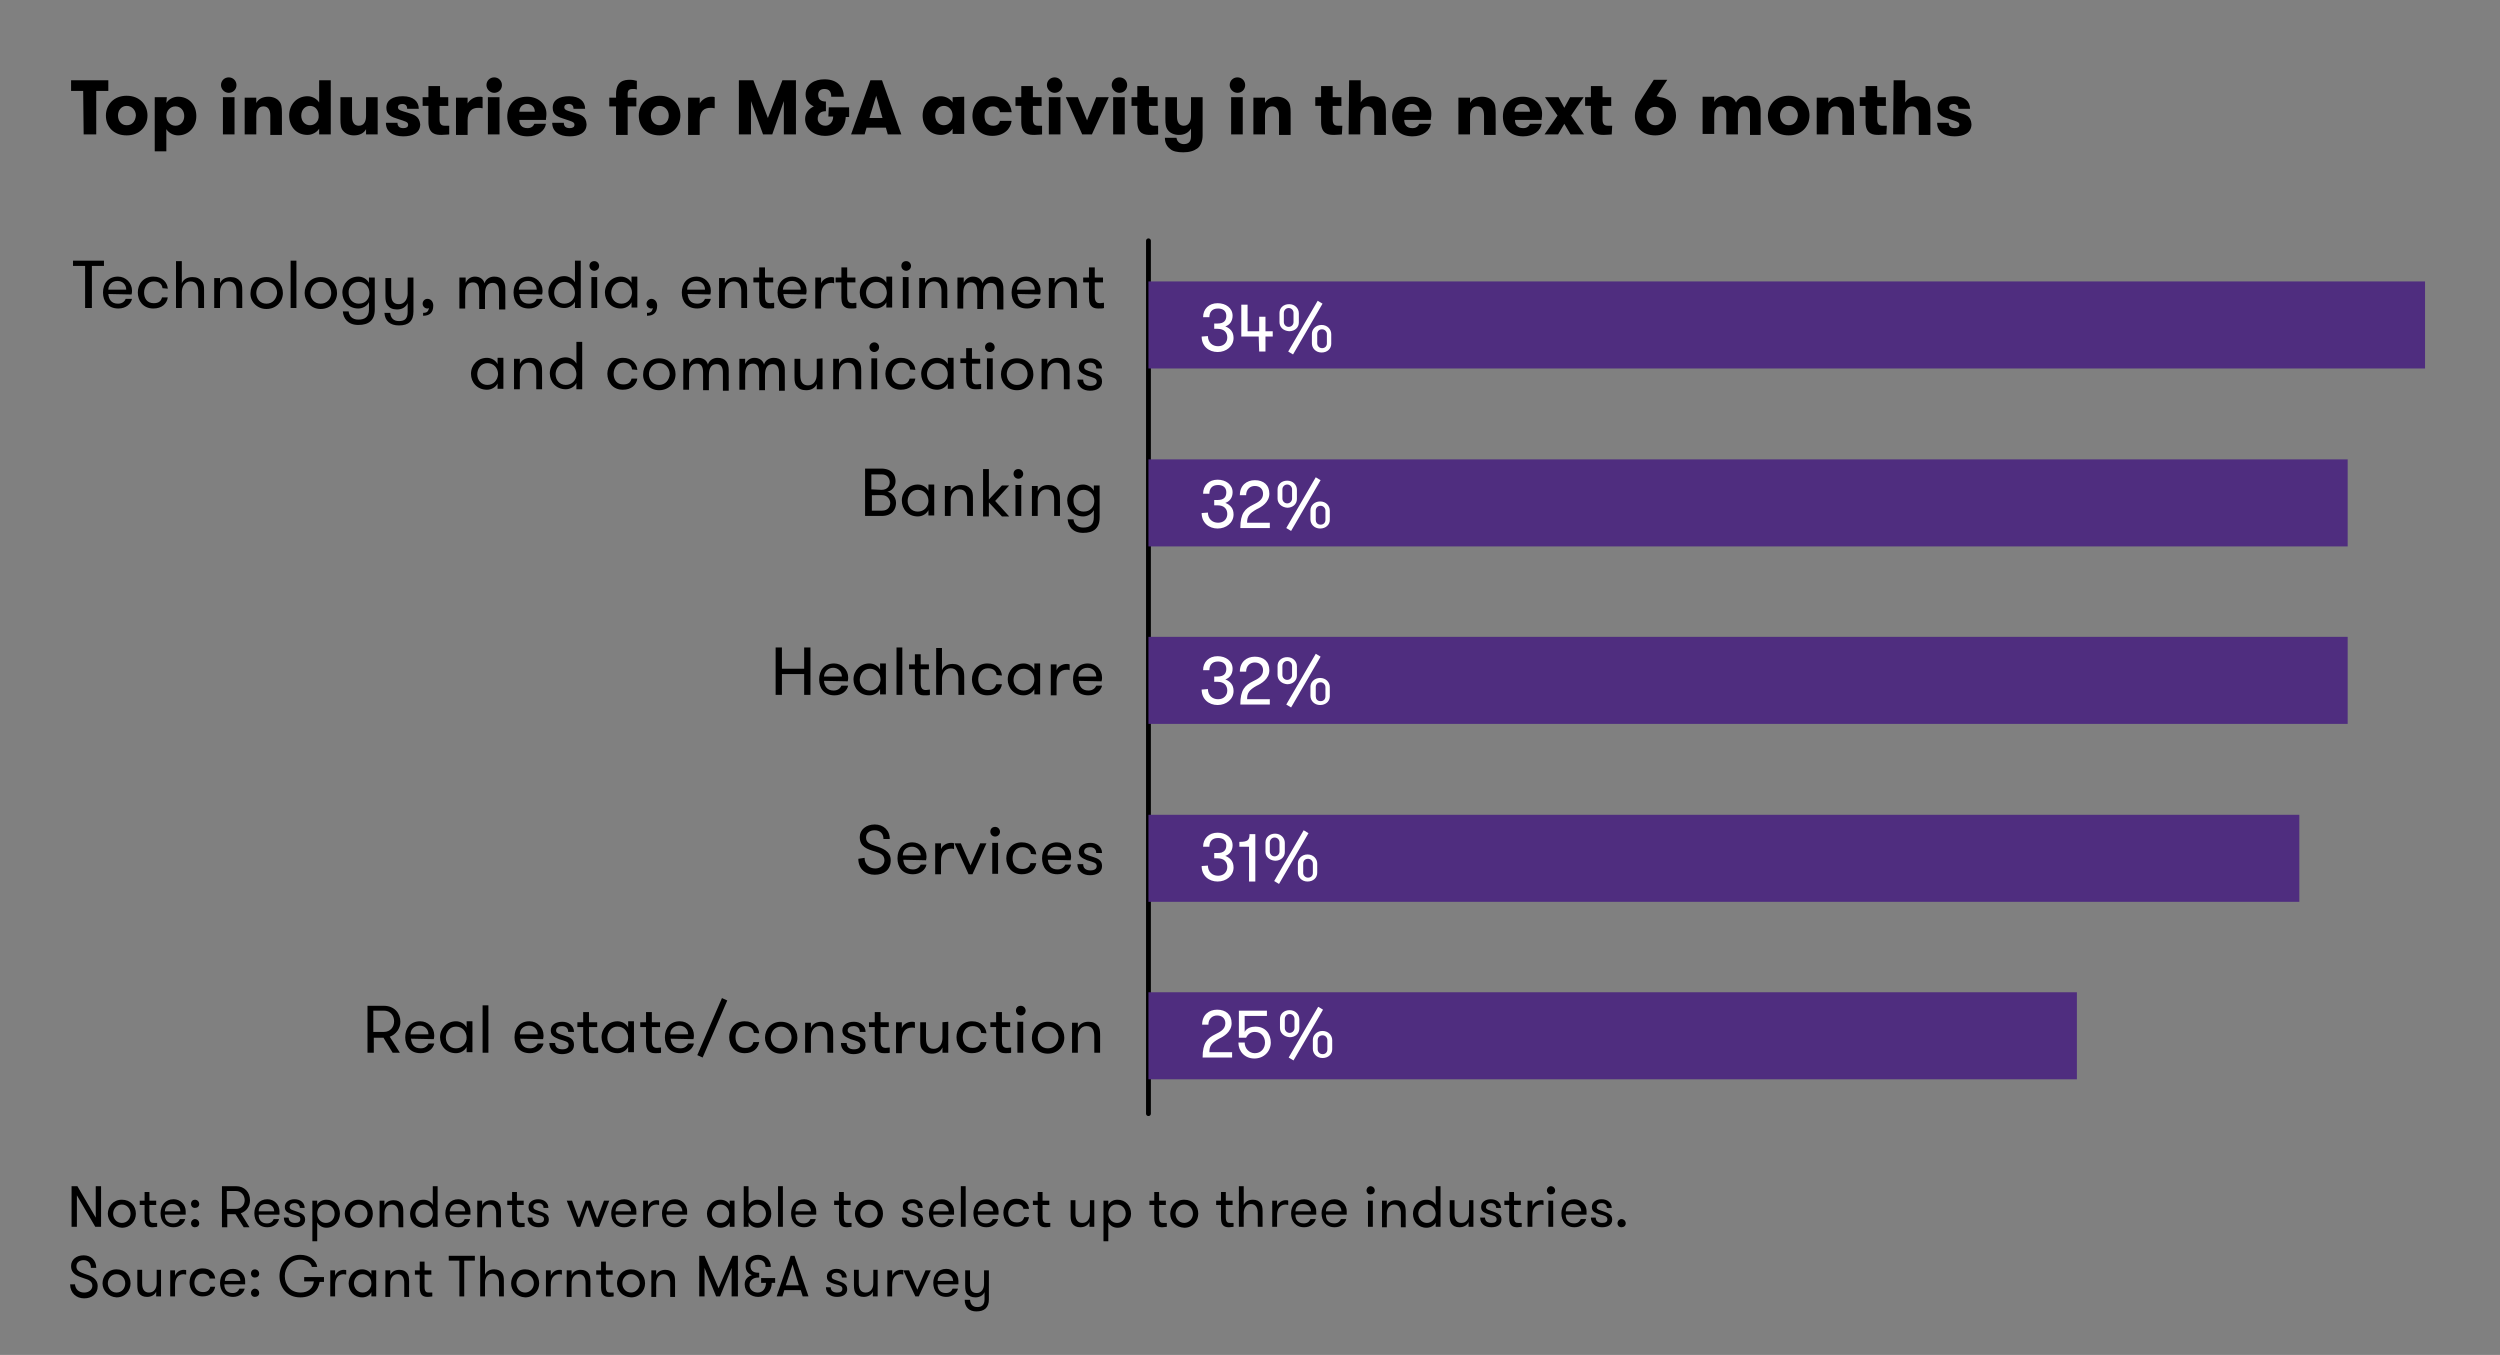 <?xml version="1.0" encoding="utf-8"?>
<!-- Generator: Adobe Illustrator 27.7.0, SVG Export Plug-In . SVG Version: 6.00 Build 0)  -->
<svg version="1.1" id="Layer_1" xmlns="http://www.w3.org/2000/svg" xmlns:xlink="http://www.w3.org/1999/xlink" x="0px" y="0px"
	 viewBox="0 0 517 280.2" style="enable-background:new 0 0 517 280.2;" xml:space="preserve">
<rect x="0" y="0" width="517" height="280.2" fill="#808080" stroke="none"/>
<style type="text/css">
	.st0{fill:none;stroke:#000000;stroke-linecap:round;}
	.st1{fill:#4F2D7F;}
	.st2{fill:#FFFFFF;}
</style>
<g>
	<path d="M17.3,27.8h2.6v-9h2.5v-2.2h-7.7v2.2h2.5L17.3,27.8L17.3,27.8z M26.2,28c2.7,0,4.3-1.9,4.3-4.1s-1.6-4.1-4.3-4.1
		s-4.3,1.9-4.3,4.1C21.9,26.2,23.5,28,26.2,28L26.2,28z M26.2,25.9c-1.1,0-1.8-0.9-1.8-2s0.7-2,1.8-2c1.1,0,1.9,0.9,1.9,2
		C28,25.1,27.3,25.9,26.2,25.9L26.2,25.9z M36.3,22c1.1,0,1.8,0.9,1.8,2s-0.7,2-1.8,2s-1.9-0.9-1.9-2S35.2,22,36.3,22L36.3,22z
		 M34.5,20.1H32v11.2h2.4v-4.6c0.4,0.7,1.4,1.3,2.4,1.3c2.2,0,3.8-1.7,3.8-4s-1.5-4-3.8-4c-1,0-2,0.6-2.4,1.3L34.5,20.1L34.5,20.1z
		 M45.7,17.6c0,0.8,0.7,1.6,1.6,1.6c0.9,0,1.6-0.7,1.6-1.6S48.2,16,47.3,16S45.7,16.7,45.7,17.6L45.7,17.6z M46.1,27.8h2.4v-7.7
		h-2.4V27.8L46.1,27.8z M50.6,27.8H53V24c0-1.2,0.5-2,1.5-2s1.4,0.8,1.4,1.9v4h2.4v-4.6c0-1.1-0.1-1.9-0.6-2.4
		c-0.4-0.5-1.2-0.9-2.2-0.9c-1.2,0-2.1,0.5-2.5,1.3v-1.1h-2.4L50.6,27.8L50.6,27.8z M64.1,25.9c-1.1,0-1.8-0.9-1.8-2s0.7-2,1.8-2
		s1.8,0.9,1.8,2C66,25,65.2,25.9,64.1,25.9L64.1,25.9z M66,27.8h2.4V16.6H66v4.6c-0.4-0.7-1.4-1.3-2.4-1.3c-2.2,0-3.8,1.7-3.8,4
		s1.5,4,3.8,4c1,0,2-0.6,2.4-1.3V27.8L66,27.8z M75.7,20.1V24c0,1.2-0.5,2-1.5,2s-1.4-0.8-1.4-1.9v-4h-2.4v4.6
		c0,1.1,0.1,1.9,0.6,2.4c0.4,0.5,1.2,0.9,2.2,0.9c1.2,0,2.1-0.5,2.5-1.3v1.1h2.4v-7.7L75.7,20.1L75.7,20.1z M84.3,23.3
		c-1.3-0.4-2-0.5-2-1.1c0-0.5,0.4-0.7,0.9-0.7c0.7,0,1,0.4,1,1h2.4c0-1.5-1.1-2.6-3.3-2.6c-2.1,0-3.4,0.8-3.4,2.4
		c0,1.5,1.1,1.9,2.4,2.3c1.5,0.5,2.1,0.6,2.1,1.2c0,0.5-0.4,0.7-1,0.7c-0.7,0-1.2-0.3-1.2-1.1h-2.4c0,1.8,1.4,2.8,3.6,2.8
		c1.9,0,3.5-0.7,3.5-2.5C86.7,24,85.6,23.7,84.3,23.3L84.3,23.3z M92.9,26c-0.2,0-0.6,0-0.9,0c-0.6,0-1.1-0.2-1.1-1.3v-2.8h1.8v-1.8
		H91v-2.3h-2.4v2.3h-1.2v1.8h1.2v3.3c0,2.6,1.6,2.7,2.7,2.7c0.7,0,1.3-0.1,1.6-0.1L92.9,26L92.9,26z M99.8,20.1
		C99.6,20,99.4,20,99.1,20c-1.1,0-2,0.7-2.4,1.4v-1.2h-2.4v7.7h2.4v-3c0-1.9,0.9-2.6,2.2-2.6c0.3,0,0.5,0,0.9,0.1L99.8,20.1
		L99.8,20.1z M100.6,17.6c0,0.8,0.7,1.6,1.6,1.6s1.6-0.7,1.6-1.6s-0.7-1.6-1.6-1.6C101.3,16,100.6,16.7,100.6,17.6L100.6,17.6z
		 M100.9,27.8h2.4v-7.7h-2.4V27.8L100.9,27.8z M112.9,24.6c0.1-0.5,0.1-0.8,0.1-1.1c0-1.9-1.6-3.5-4-3.5c-2.7,0-4.1,1.8-4.1,4.1
		c0,2.4,1.5,4.1,4.2,4.1c2.2,0,3.6-1.2,3.8-2.6h-2.4c-0.2,0.5-0.6,0.9-1.4,0.9c-1.3,0-1.7-0.8-1.7-1.7h5.5V24.6z M109,21.5
		c0.9,0,1.6,0.6,1.6,1.6h-3.2C107.4,22.1,108.1,21.5,109,21.5L109,21.5z M118.7,23.3c-1.3-0.4-2-0.5-2-1.1c0-0.5,0.4-0.7,0.9-0.7
		c0.7,0,1,0.4,1,1h2.4c0-1.5-1.1-2.6-3.3-2.6c-2.1,0-3.4,0.8-3.4,2.4c0,1.5,1.1,1.9,2.4,2.3c1.5,0.5,2.1,0.6,2.1,1.2
		c0,0.5-0.4,0.7-1,0.7c-0.7,0-1.2-0.3-1.2-1.1h-2.4c0,1.8,1.4,2.8,3.6,2.8c1.9,0,3.5-0.7,3.5-2.5C121.2,24,120.1,23.7,118.7,23.3
		L118.7,23.3z M131.6,16.7c-0.3-0.1-0.8-0.2-1.3-0.2c-1.2,0-2.9,0.2-2.9,3v0.7H126V22h1.4v5.9h2.4V22h1.8v-1.8h-1.8v-0.8
		c0-0.9,0.5-1,1.1-1c0.3,0,0.5,0,0.8,0.1v-1.8C131.7,16.7,131.6,16.7,131.6,16.7z M136.4,28c2.7,0,4.3-1.9,4.3-4.1s-1.6-4.1-4.3-4.1
		s-4.3,1.9-4.3,4.1C132.1,26.2,133.7,28,136.4,28L136.4,28z M136.4,25.9c-1.1,0-1.8-0.9-1.8-2s0.7-2,1.8-2s1.9,0.9,1.9,2
		C138.3,25.1,137.5,25.9,136.4,25.9L136.4,25.9z M147.8,20.1c-0.2-0.1-0.4-0.1-0.7-0.1c-1.1,0-2,0.7-2.4,1.4v-1.2h-2.4v7.7h2.4v-3
		c0-1.9,0.9-2.6,2.2-2.6c0.3,0,0.5,0,0.9,0.1V20.1L147.8,20.1z M164.7,16.6h-2.9l-3,7.8l-3-7.8h-3v11.2h2.5v-6.9l2.5,6.9h1.9
		l2.4-6.9v6.9h2.5V16.6H164.7z M171.3,24.1h1c0,1.2-0.8,1.9-1.6,1.9c-1,0-1.6-0.7-1.6-1.4c0-1,0.5-1.6,1.7-1.6v-2
		c-1.2,0-1.6-0.6-1.6-1.4s0.5-1.2,1.3-1.2c1.1,0,1.4,0.7,1.4,1.6h2.6c0-1.9-1.2-3.6-4-3.6c-2,0-3.9,1-3.9,3.1c0,1.3,0.8,2.1,1.7,2.5
		c-1,0.5-1.8,1.3-1.8,2.6c0,2.3,2.1,3.5,4.1,3.5c2.7,0,4.2-1.6,4.3-3.9h0.7v-2h-4.2L171.3,24.1L171.3,24.1z M182.5,24.4h-2.7
		l1.4-4.6L182.5,24.4L182.5,24.4z M186.4,27.8l-4-11.2H180l-4,11.2h2.8l0.4-1.4h4l0.4,1.4H186.4L186.4,27.8z M195.2,25.9
		c-1.1,0-1.8-0.9-1.8-2s0.7-2,1.8-2s1.8,0.9,1.8,2S196.3,25.9,195.2,25.9L195.2,25.9z M197,20.1v1.1c-0.4-0.7-1.4-1.3-2.4-1.3
		c-2.2,0-3.8,1.7-3.8,4s1.5,4,3.8,4c1,0,2-0.6,2.4-1.3v1.1h2.4V20L197,20.1L197,20.1z M209.2,23.1c-0.2-1.7-1.4-3.2-4-3.2
		c-2.7,0-4.1,1.9-4.1,4.1c0,2.1,1.4,4.1,4.1,4.1c2.4,0,3.8-1.4,4-3.1h-2.4c-0.2,0.7-0.6,1-1.4,1c-1.3,0-1.8-0.9-1.8-2s0.5-2,1.7-2
		c1,0,1.4,0.5,1.5,1.2h2.4V23.1z M215.6,26c-0.2,0-0.6,0-0.9,0c-0.6,0-1.1-0.2-1.1-1.3v-2.8h1.8v-1.8h-1.8v-2.3h-2.4v2.3H210v1.8
		h1.2v3.3c0,2.6,1.6,2.7,2.7,2.7c0.7,0,1.3-0.1,1.6-0.1V26H215.6z M216.5,17.6c0,0.8,0.7,1.6,1.6,1.6c0.9,0,1.6-0.7,1.6-1.6
		S219,16,218.1,16S216.5,16.7,216.5,17.6L216.5,17.6z M216.9,27.8h2.4v-7.7h-2.4V27.8L216.9,27.8z M220.4,20.1l3.4,7.7h2l3.5-7.7
		h-2.6l-1.9,4.8l-1.9-4.8L220.4,20.1L220.4,20.1z M229.9,17.6c0,0.8,0.7,1.6,1.6,1.6c0.9,0,1.6-0.7,1.6-1.6s-0.7-1.6-1.6-1.6
		C230.6,16,229.9,16.7,229.9,17.6L229.9,17.6z M230.2,27.8h2.4v-7.7h-2.4V27.8L230.2,27.8z M239.6,26c-0.2,0-0.6,0-0.9,0
		c-0.6,0-1.1-0.2-1.1-1.3v-2.8h1.8v-1.8h-1.8v-2.3h-2.4v2.3H234v1.8h1.2v3.3c0,2.6,1.6,2.7,2.7,2.7c0.7,0,1.3-0.1,1.6-0.1V26H239.6z
		 M244.7,31.5c1.3,0,2.2-0.3,2.9-0.8s1.1-1.5,1.1-2.7v-7.9h-2.4V24c0,1.2-0.5,2-1.5,2s-1.4-0.8-1.4-1.9v-4H241v4.5
		c0,1.1,0.1,1.8,0.6,2.4c0.4,0.5,1.2,0.9,2.2,0.9c1.2,0,2-0.5,2.5-1.3v1.6c0,1.2-0.6,1.6-1.5,1.6c-0.8,0-1.4-0.5-1.5-1.3h-2.4
		c0,1,0.4,1.8,1.1,2.3C242.5,31.3,243.5,31.5,244.7,31.5L244.7,31.5z M254.3,17.6c0,0.8,0.7,1.6,1.6,1.6s1.6-0.7,1.6-1.6
		s-0.7-1.6-1.6-1.6S254.3,16.7,254.3,17.6L254.3,17.6z M254.6,27.8h2.4v-7.7h-2.4V27.8L254.6,27.8z M259.2,27.8h2.4V24
		c0-1.2,0.5-2,1.5-2s1.4,0.8,1.4,1.9v4h2.4v-4.6c0-1.1-0.1-1.9-0.6-2.4c-0.4-0.5-1.2-0.9-2.2-0.9c-1.2,0-2.1,0.5-2.5,1.3v-1.1h-2.4
		L259.2,27.8L259.2,27.8z M277.6,26c-0.2,0-0.6,0-0.9,0c-0.6,0-1.1-0.2-1.1-1.3v-2.8h1.8v-1.8h-1.8v-2.3h-2.4v2.3H272v1.8h1.2v3.3
		c0,2.6,1.6,2.7,2.7,2.7c0.7,0,1.3-0.1,1.6-0.1L277.6,26L277.6,26z M278.9,27.8h2.4V24c0-1.2,0.5-2,1.5-2s1.4,0.8,1.4,1.9v4h2.4
		v-4.6c0-1.1-0.1-1.9-0.6-2.5c-0.4-0.5-1.1-0.9-2.1-0.9c-1.2,0-2.1,0.5-2.5,1.3v-4.6H279L278.9,27.8L278.9,27.8z M295.9,24.6
		c0.1-0.5,0.1-0.8,0.1-1.1c0-1.9-1.6-3.5-4-3.5c-2.7,0-4.1,1.8-4.1,4.1c0,2.4,1.5,4.1,4.2,4.1c2.2,0,3.6-1.2,3.8-2.6h-2.4
		c-0.2,0.5-0.6,0.9-1.4,0.9c-1.3,0-1.7-0.8-1.7-1.7h5.5V24.6z M292,21.5c0.9,0,1.6,0.6,1.6,1.6h-3.2C290.4,22.1,291.1,21.5,292,21.5
		L292,21.5z M301.6,27.8h2.4V24c0-1.2,0.5-2,1.5-2s1.4,0.8,1.4,1.9v4h2.4v-4.6c0-1.1-0.1-1.9-0.6-2.4c-0.4-0.5-1.2-0.9-2.2-0.9
		c-1.2,0-2.1,0.5-2.5,1.3v-1.1h-2.4L301.6,27.8L301.6,27.8z M318.8,24.6c0.1-0.5,0.1-0.8,0.1-1.1c0-1.9-1.6-3.5-4-3.5
		c-2.7,0-4.1,1.8-4.1,4.1c0,2.4,1.5,4.1,4.2,4.1c2.2,0,3.6-1.2,3.8-2.6h-2.4c-0.2,0.5-0.6,0.9-1.4,0.9c-1.3,0-1.7-0.8-1.7-1.7h5.5
		V24.6z M314.8,21.5c0.9,0,1.6,0.6,1.6,1.6h-3.2C313.2,22.1,313.9,21.5,314.8,21.5L314.8,21.5z M324.9,23.9l2.6-3.8h-2.8l-1.2,2.2
		l-1.2-2.2h-2.8l2.6,3.8l-2.7,3.9h2.8l1.3-2.2l1.3,2.2h2.8L324.9,23.9L324.9,23.9z M333.4,26c-0.2,0-0.6,0-0.9,0
		c-0.6,0-1.1-0.2-1.1-1.3v-2.8h1.8v-1.8h-1.8v-2.3H329v2.3h-1.2v1.8h1.2v3.3c0,2.6,1.6,2.7,2.7,2.7c0.7,0,1.3-0.1,1.6-0.1L333.4,26
		L333.4,26z M342.3,28c2.7,0,4.3-1.9,4.3-4.1c0-1.9-1.2-3.6-3.3-3.8c-0.2-0.1-0.4-0.1-0.7-0.2l2.2-3.4H342l-3.2,5
		c-0.4,0.7-0.7,1.5-0.7,2.3C338,26.2,339.6,28,342.3,28L342.3,28z M342.3,25.9c-1.1,0-1.8-0.9-1.8-1.9c0-1.1,0.7-1.9,1.8-1.9
		c1.1,0,1.8,0.8,1.8,1.9C344.1,25,343.4,25.9,342.3,25.9L342.3,25.9z M364.1,27.8V23c0-1.6-0.5-3.2-2.7-3.2c-1.1,0-2,0.6-2.4,1.4
		c-0.3-0.8-1-1.4-2.3-1.4c-1.1,0-1.9,0.6-2.2,1.3V20h-2.4v7.7h2.4V24c0-1.5,0.6-2,1.3-2c0.8,0,1.2,0.6,1.2,1.6v4.2h2.4V24
		c0-1.5,0.6-2,1.3-2c0.8,0,1.2,0.6,1.2,1.7v4.2h2.2V27.8z M369.9,28c2.7,0,4.3-1.9,4.3-4.1s-1.6-4.1-4.3-4.1c-2.7,0-4.3,1.9-4.3,4.1
		C365.6,26.2,367.2,28,369.9,28L369.9,28z M369.9,25.9c-1.1,0-1.8-0.9-1.8-2s0.7-2,1.8-2c1.1,0,1.9,0.9,1.9,2
		C371.7,25.1,371,25.9,369.9,25.9L369.9,25.9z M375.7,27.8h2.4V24c0-1.2,0.5-2,1.5-2s1.4,0.8,1.4,1.9v4h2.4v-4.6
		c0-1.1-0.1-1.9-0.6-2.4c-0.4-0.5-1.2-0.9-2.2-0.9c-1.2,0-2.1,0.5-2.5,1.3v-1.1h-2.4L375.7,27.8L375.7,27.8z M390.2,26
		c-0.2,0-0.6,0-0.9,0c-0.6,0-1.1-0.2-1.1-1.3v-2.8h1.8v-1.8h-1.8v-2.3h-2.4v2.3h-1.2v1.8h1.2v3.3c0,2.6,1.6,2.7,2.7,2.7
		c0.7,0,1.3-0.1,1.6-0.1L390.2,26L390.2,26z M391.5,27.8h2.4V24c0-1.2,0.5-2,1.5-2s1.4,0.8,1.4,1.9v4h2.4v-4.6
		c0-1.1-0.1-1.9-0.6-2.5c-0.4-0.5-1.1-0.9-2.1-0.9c-1.2,0-2.1,0.5-2.5,1.3v-4.6h-2.4L391.5,27.8L391.5,27.8z M405.1,23.3
		c-1.3-0.4-2-0.5-2-1.1c0-0.5,0.4-0.7,0.9-0.7c0.7,0,1,0.4,1,1h2.4c0-1.5-1.1-2.6-3.3-2.6c-2.1,0-3.4,0.8-3.4,2.4
		c0,1.5,1.1,1.9,2.4,2.3c1.5,0.5,2.1,0.6,2.1,1.2c0,0.5-0.4,0.7-1,0.7c-0.7,0-1.2-0.3-1.2-1.1h-2.4c0,1.8,1.4,2.8,3.6,2.8
		c1.9,0,3.5-0.7,3.5-2.5C407.6,24,406.5,23.7,405.1,23.3L405.1,23.3z"/>
	<path d="M102.9,74.2v1.1c-0.4-0.8-1.3-1.3-2.2-1.3c-1.9,0-3.3,1.5-3.3,3.3s1.3,3.3,3.3,3.3c0.9,0,1.8-0.5,2.2-1.3v1.1h1.2V74h-1.2
		V74.2z M100.8,79.6c-1.3,0-2.1-1-2.1-2.2s0.8-2.3,2.1-2.3c1.3,0,2.2,1,2.2,2.3C102.9,78.6,102.1,79.6,100.8,79.6L100.8,79.6z
		 M106.3,80.5h1.2v-3.3c0-1.1,0.6-2.2,1.8-2.2c1.2,0,1.6,0.9,1.6,2.1v3.4h1.2v-3.8c0-0.9-0.1-1.5-0.5-1.9c-0.4-0.5-1-0.8-1.9-0.8
		c-1.1,0-1.9,0.5-2.2,1.3v-1.1h-1.2V80.5L106.3,80.5z M119.2,80.5h1.2v-9.8h-1.2v4.5c-0.4-0.8-1.3-1.3-2.2-1.3
		c-1.9,0-3.3,1.5-3.3,3.3s1.3,3.3,3.3,3.3c0.9,0,1.8-0.5,2.2-1.3V80.5L119.2,80.5z M117,79.6c-1.3,0-2.1-1-2.1-2.2s0.8-2.3,2.1-2.3
		c1.3,0,2.2,1,2.2,2.3C119.2,78.6,118.3,79.6,117,79.6L117,79.6z M131.8,76.5c-0.1-1.2-1-2.5-3-2.5s-3.2,1.6-3.2,3.3
		c0,1.7,1.1,3.3,3.2,3.3c1.8,0,2.8-1,3-2.3h-1.2c-0.2,0.8-0.7,1.2-1.7,1.2c-1.4,0-2-1-2-2.2s0.7-2.3,2-2.3c1.2,0,1.7,0.6,1.8,1.4
		L131.8,76.5L131.8,76.5z M136.3,80.7c2,0,3.4-1.5,3.4-3.3s-1.3-3.3-3.4-3.3c-2,0-3.3,1.5-3.3,3.3C132.9,79.1,134.3,80.7,136.3,80.7
		L136.3,80.7z M136.3,79.6c-1.3,0-2.1-1-2.1-2.2s0.8-2.3,2.1-2.3s2.2,1,2.2,2.3C138.4,78.6,137.6,79.6,136.3,79.6L136.3,79.6z
		 M150.7,80.5v-4c0-1.4-0.6-2.5-2.3-2.5c-1,0-1.8,0.6-2,1.4c-0.2-0.8-0.9-1.4-2-1.4c-0.9,0-1.6,0.6-1.9,1.3v-1.1h-1.2v6.4h1.2v-3.2
		c0-1.5,0.6-2.2,1.6-2.2c0.9,0,1.3,0.6,1.3,1.9v3.6h1.2v-3.2c0-1.5,0.6-2.2,1.6-2.2c0.9,0,1.3,0.6,1.3,1.8v3.7h1.2L150.7,80.5
		L150.7,80.5z M162.3,80.5v-4c0-1.4-0.6-2.5-2.3-2.5c-1,0-1.8,0.6-2,1.4c-0.2-0.8-0.9-1.4-2-1.4c-0.9,0-1.6,0.6-1.9,1.3v-1.1h-1.2
		v6.4h1.2v-3.2c0-1.5,0.6-2.2,1.6-2.2c0.9,0,1.3,0.6,1.3,1.9v3.6h1.2v-3.2c0-1.5,0.6-2.2,1.6-2.2c0.9,0,1.3,0.6,1.3,1.8v3.7h1.2
		L162.3,80.5L162.3,80.5z M168.9,74.2v3.3c0,1.1-0.6,2.2-1.8,2.2s-1.6-0.9-1.6-2.1v-3.4h-1.2V78c0,0.9,0.1,1.5,0.5,1.9
		c0.4,0.5,1,0.8,1.9,0.8c1.1,0,1.9-0.5,2.2-1.3v1.1h1.2v-6.4L168.9,74.2L168.9,74.2z M172.3,80.5h1.2v-3.3c0-1.1,0.6-2.2,1.8-2.2
		s1.6,0.9,1.6,2.1v3.4h1.2v-3.8c0-0.9-0.1-1.5-0.5-1.9c-0.4-0.5-1-0.8-1.9-0.8c-1.1,0-1.9,0.5-2.2,1.3v-1.1h-1.2L172.3,80.5
		L172.3,80.5z M180.2,80.5h1.2v-6.4h-1.2V80.5L180.2,80.5z M179.8,71.8c0,0.5,0.4,1,1,1c0.5,0,1-0.4,1-1c0-0.5-0.4-1-1-1
		C180.3,70.8,179.8,71.2,179.8,71.8L179.8,71.8z M189.3,76.5c-0.1-1.2-1-2.5-3-2.5c-2.1,0-3.2,1.6-3.2,3.3c0,1.7,1.1,3.3,3.2,3.3
		c1.8,0,2.8-1,3-2.3h-1.2c-0.2,0.8-0.7,1.2-1.7,1.2c-1.4,0-2-1-2-2.2s0.7-2.3,2-2.3c1.2,0,1.7,0.6,1.8,1.4L189.3,76.5L189.3,76.5z
		 M196,74.2v1.1c-0.4-0.8-1.3-1.3-2.2-1.3c-1.9,0-3.3,1.5-3.3,3.3s1.3,3.3,3.3,3.3c0.9,0,1.8-0.5,2.2-1.3v1.1h1.2V74H196V74.2z
		 M193.8,79.6c-1.3,0-2.1-1-2.1-2.2s0.8-2.3,2.1-2.3s2.2,1,2.2,2.3C196,78.6,195.1,79.6,193.8,79.6L193.8,79.6z M202.8,79.4
		c-0.2,0-0.6,0.1-0.8,0.1c-0.6,0-1-0.2-1-1.4v-2.9h1.7v-1H201V72h-1.2v2.1h-1.2v1h1.2v3.2c0,2.1,1.2,2.2,2,2.2c0.4,0,0.9,0,1.1-0.1
		v-1C202.9,79.4,202.8,79.4,202.8,79.4z M204.1,80.5h1.2v-6.4h-1.2V80.5L204.1,80.5z M203.7,71.8c0,0.5,0.4,1,1,1c0.5,0,1-0.4,1-1
		c0-0.5-0.4-1-1-1C204.2,70.8,203.7,71.2,203.7,71.8L203.7,71.8z M210.3,80.7c2,0,3.4-1.5,3.4-3.3s-1.3-3.3-3.4-3.3
		c-2,0-3.3,1.5-3.3,3.3C207,79.1,208.3,80.7,210.3,80.7L210.3,80.7z M210.3,79.6c-1.3,0-2.1-1-2.1-2.2s0.8-2.3,2.1-2.3
		s2.2,1,2.2,2.3C212.5,78.6,211.6,79.6,210.3,79.6L210.3,79.6z M215.4,80.5h1.2v-3.3c0-1.1,0.6-2.2,1.8-2.2s1.6,0.9,1.6,2.1v3.4h1.2
		v-3.8c0-0.9-0.1-1.5-0.5-1.9c-0.4-0.5-1-0.8-1.9-0.8c-1.1,0-1.9,0.5-2.2,1.3v-1.1h-1.2L215.4,80.5L215.4,80.5z M226,77
		c-1.2-0.4-1.8-0.5-1.8-1.1s0.5-0.9,1.2-0.9c0.8,0,1.3,0.4,1.3,1.2h1.2c0-1.3-1.1-2.1-2.4-2.1c-1.3,0-2.4,0.6-2.4,1.8
		c0,1.1,0.8,1.4,1.7,1.8c1.3,0.4,2,0.5,2,1.2c0,0.6-0.5,0.9-1.3,0.9c-0.9,0-1.5-0.4-1.5-1.3h-1.2c0,1.5,1.2,2.3,2.6,2.3
		c1.4,0,2.5-0.6,2.5-1.9C227.9,77.6,226.9,77.3,226,77L226,77L226,77z"/>
	<path d="M17.7,63.7H19V55h2.5v-1.1h-6.4V55h2.5v8.7H17.7z M24.3,58.1c1,0,1.8,0.7,1.8,1.8h-3.7C22.4,58.8,23.2,58.1,24.3,58.1
		L24.3,58.1z M27.2,60.9c0.1-0.3,0.1-0.6,0.1-0.8c0-1.6-1.3-2.9-2.9-2.9c-2,0-3.1,1.4-3.1,3.3c0,1.8,1,3.3,3.2,3.3
		c1.6,0,2.6-1,2.8-2H26c-0.2,0.5-0.7,1-1.6,1c-1.4,0-1.9-0.9-2-2L27.2,60.9L27.2,60.9z M34.7,59.7c-0.1-1.2-1-2.5-3-2.5
		c-2.1,0-3.2,1.6-3.2,3.3s1.1,3.3,3.2,3.3c1.8,0,2.8-1,3-2.3h-1.2c-0.2,0.8-0.7,1.2-1.7,1.2c-1.4,0-2-1-2-2.2s0.7-2.3,2-2.3
		c1.2,0,1.7,0.6,1.8,1.4L34.7,59.7L34.7,59.7z M36.4,63.7h1.2v-3.3c0-1.1,0.6-2.2,1.8-2.2s1.6,0.9,1.6,2.1v3.4h1.2V60
		c0-0.9-0.1-1.5-0.5-1.9c-0.4-0.5-1-0.8-1.9-0.8c-1.1,0-1.9,0.5-2.2,1.3V54h-1.2L36.4,63.7L36.4,63.7z M44.3,63.7h1.2v-3.3
		c0-1.1,0.6-2.2,1.8-2.2s1.6,0.9,1.6,2.1v3.4h1.2V60c0-0.9-0.1-1.5-0.5-1.9c-0.4-0.5-1-0.8-1.9-0.8c-1.1,0-1.9,0.5-2.2,1.3v-1.1
		h-1.2L44.3,63.7L44.3,63.7z M55.1,63.9c2,0,3.4-1.5,3.4-3.3s-1.3-3.3-3.4-3.3c-2,0-3.3,1.5-3.3,3.3C51.7,62.3,53.1,63.9,55.1,63.9
		L55.1,63.9z M55.1,62.8c-1.3,0-2.1-1-2.1-2.2s0.8-2.3,2.1-2.3s2.2,1,2.2,2.3C57.2,61.8,56.4,62.8,55.1,62.8L55.1,62.8z M60.1,63.7
		h1.2v-9.8h-1.2V63.7L60.1,63.7z M66.3,63.9c2,0,3.4-1.5,3.4-3.3s-1.3-3.3-3.4-3.3c-2,0-3.3,1.5-3.3,3.3
		C63,62.3,64.3,63.9,66.3,63.9L66.3,63.9z M66.3,62.8c-1.3,0-2.1-1-2.1-2.2s0.8-2.3,2.1-2.3c1.3,0,2.2,1,2.2,2.3
		C68.5,61.8,67.6,62.8,66.3,62.8L66.3,62.8z M74.2,58.3c1.3,0,2.2,1,2.2,2.3c0,1.2-0.8,2.2-2.2,2.2c-1.3,0-2.1-1-2.1-2.2
		C72,59.3,72.9,58.3,74.2,58.3L74.2,58.3z M77.5,57.4h-1.2v1.1c-0.4-0.8-1.3-1.3-2.2-1.3c-1.9,0-3.3,1.5-3.3,3.3s1.3,3.3,3.3,3.3
		c0.9,0,1.8-0.5,2.2-1.3V64c0,1.5-0.8,2.1-2.2,2.1c-1.3,0-1.9-0.8-2-1.7h-1.2c0.1,1.4,1,2.8,3.2,2.8c2.1,0,3.4-0.9,3.4-3.2
		L77.5,57.4L77.5,57.4z M82.5,67.3c2,0,3-0.9,3-2.9v-7h-1.2v3.3c0,1.1-0.6,2.2-1.8,2.2c-1.3,0-1.6-0.9-1.6-2.1v-3.3h-1.2v3.7
		c0,0.9,0.1,1.5,0.5,2s1,0.8,1.9,0.8c1.1,0,1.8-0.5,2.2-1.3v1.8c0,1.5-0.7,1.9-1.8,1.9c-1.1,0-1.7-0.6-1.8-1.7h-1.2
		C79.6,66.4,80.7,67.3,82.5,67.3L82.5,67.3z M87.4,62.8c0,0.5,0.4,1,1,1c0.1,0,0.3-0.1,0.3-0.1c0,0.2-0.1,0.4-0.2,0.6
		c-0.2,0.3-0.5,0.4-1,0.4v0.6c1.3,0,2.1-0.6,2.1-2.1c0-0.8-0.5-1.4-1.2-1.4C87.8,61.8,87.4,62.3,87.4,62.8L87.4,62.8z M104.5,63.7
		v-4c0-1.4-0.6-2.5-2.3-2.5c-1,0-1.8,0.6-2,1.4c-0.2-0.8-0.9-1.4-2-1.4c-0.9,0-1.6,0.6-1.9,1.3v-1.1H95v6.4h1.2v-3.2
		c0-1.5,0.6-2.2,1.6-2.2c0.9,0,1.3,0.6,1.3,1.9v3.6h1.2v-3.2c0-1.5,0.6-2.2,1.6-2.2c0.9,0,1.3,0.6,1.3,1.8V64h1.3V63.7z M109.2,58.1
		c1,0,1.8,0.7,1.8,1.8h-3.7C107.3,58.8,108.1,58.1,109.2,58.1L109.2,58.1z M112.1,60.9c0.1-0.3,0.1-0.6,0.1-0.8
		c0-1.6-1.3-2.9-2.9-2.9c-2,0-3.1,1.4-3.1,3.3c0,1.8,1,3.3,3.2,3.3c1.6,0,2.6-1,2.8-2H111c-0.2,0.5-0.7,1-1.6,1c-1.4,0-1.9-0.9-2-2
		L112.1,60.9L112.1,60.9z M118.9,63.7h1.2v-9.8h-1.2v4.5c-0.4-0.8-1.3-1.3-2.2-1.3c-1.9,0-3.3,1.5-3.3,3.3s1.3,3.3,3.3,3.3
		c0.9,0,1.8-0.5,2.2-1.3V63.7L118.9,63.7z M116.7,62.8c-1.3,0-2.1-1-2.1-2.2s0.8-2.3,2.1-2.3c1.3,0,2.2,1,2.2,2.3
		C118.9,61.8,118,62.8,116.7,62.8L116.7,62.8z M122.3,63.7h1.2v-6.4h-1.2V63.7L122.3,63.7z M121.9,55c0,0.5,0.4,1,1,1
		c0.5,0,1-0.4,1-1c0-0.5-0.4-1-1-1S121.9,54.4,121.9,55L121.9,55z M130.6,57.4v1.1c-0.4-0.8-1.3-1.3-2.2-1.3c-1.9,0-3.3,1.5-3.3,3.3
		s1.3,3.3,3.3,3.3c0.9,0,1.8-0.5,2.2-1.3v1.1h1.2v-6.4h-1.2V57.4z M128.5,62.8c-1.3,0-2.1-1-2.1-2.2s0.8-2.3,2.1-2.3
		c1.3,0,2.2,1,2.2,2.3C130.6,61.8,129.8,62.8,128.5,62.8L128.5,62.8z M133.7,62.8c0,0.5,0.4,1,1,1c0.1,0,0.3-0.1,0.3-0.1
		c0,0.2-0.1,0.4-0.2,0.6c-0.2,0.3-0.5,0.4-1,0.4v0.6c1.3,0,2.1-0.6,2.1-2.1c0-0.8-0.5-1.4-1.2-1.4C134.2,61.8,133.7,62.3,133.7,62.8
		L133.7,62.8z M144,58.1c1,0,1.8,0.7,1.8,1.8h-3.7C142.1,58.8,142.9,58.1,144,58.1L144,58.1z M146.9,60.9c0.1-0.3,0.1-0.6,0.1-0.8
		c0-1.6-1.3-2.9-2.9-2.9c-2,0-3.1,1.4-3.1,3.3c0,1.8,1,3.3,3.2,3.3c1.6,0,2.6-1,2.8-2h-1.2c-0.2,0.5-0.7,1-1.6,1c-1.4,0-1.9-0.9-2-2
		L146.9,60.9L146.9,60.9z M148.7,63.7h1.2v-3.3c0-1.1,0.6-2.2,1.8-2.2s1.6,0.9,1.6,2.1v3.4h1.2V60c0-0.9-0.1-1.5-0.5-1.9
		c-0.4-0.5-1-0.8-1.9-0.8c-1.1,0-1.9,0.5-2.2,1.3v-1.1h-1.2L148.7,63.7L148.7,63.7z M160.1,62.6c-0.2,0-0.6,0.1-0.8,0.1
		c-0.6,0-1.1-0.2-1.1-1.4v-2.9h1.7v-1h-1.7v-2.1H157v2.1h-1.2v1h1.2v3.2c0,2.1,1.2,2.2,2,2.2c0.4,0,0.9,0,1.1-0.1V62.6L160.1,62.6z
		 M163.8,58.1c1,0,1.8,0.7,1.8,1.8h-3.7C162,58.8,162.7,58.1,163.8,58.1L163.8,58.1z M166.7,60.9c0.1-0.3,0.1-0.6,0.1-0.8
		c0-1.6-1.3-2.9-2.9-2.9c-2,0-3.1,1.4-3.1,3.3c0,1.8,1,3.3,3.2,3.3c1.6,0,2.6-1,2.8-2h-1.2c-0.2,0.5-0.7,1-1.6,1c-1.4,0-1.9-0.9-2-2
		L166.7,60.9L166.7,60.9z M172.5,57.4c-0.2-0.1-0.4-0.1-0.6-0.1c-0.9,0-1.8,0.5-2.1,1.3v-1.2h-1.2v6.4h1.2V61c0-1.5,0.7-2.5,2.1-2.5
		c0.2,0,0.4,0,0.6,0.1V57.4L172.5,57.4z M177.1,62.6c-0.2,0-0.6,0.1-0.8,0.1c-0.6,0-1.1-0.2-1.1-1.4v-2.9h1.7v-1h-1.7v-2.1H174v2.1
		h-1.2v1h1.2v3.2c0,2.1,1.2,2.2,2,2.2c0.4,0,0.9,0,1.1-0.1V62.6L177.1,62.6z M183.3,57.4v1.1c-0.4-0.8-1.3-1.3-2.2-1.3
		c-1.9,0-3.3,1.5-3.3,3.3s1.3,3.3,3.3,3.3c0.9,0,1.8-0.5,2.2-1.3v1.1h1.2v-6.4h-1.2V57.4z M181.2,62.8c-1.3,0-2.1-1-2.1-2.2
		s0.8-2.3,2.1-2.3s2.2,1,2.2,2.3C183.3,61.8,182.5,62.8,181.2,62.8L181.2,62.8z M186.7,63.7h1.2v-6.4h-1.2V63.7L186.7,63.7z
		 M186.4,55c0,0.5,0.4,1,1,1c0.5,0,1-0.4,1-1c0-0.5-0.4-1-1-1C186.8,54,186.4,54.4,186.4,55L186.4,55z M190.1,63.7h1.2v-3.3
		c0-1.1,0.6-2.2,1.8-2.2s1.6,0.9,1.6,2.1v3.4h1.2V60c0-0.9-0.1-1.5-0.5-1.9c-0.4-0.5-1-0.8-1.9-0.8c-1.1,0-1.9,0.5-2.2,1.3v-1.1
		h-1.2L190.1,63.7L190.1,63.7z M207.5,63.7v-4c0-1.4-0.6-2.5-2.3-2.5c-1,0-1.8,0.6-2,1.4c-0.2-0.8-0.9-1.4-2-1.4
		c-0.9,0-1.6,0.6-1.9,1.3v-1.1H198v6.4h1.2v-3.2c0-1.5,0.6-2.2,1.6-2.2c0.9,0,1.3,0.6,1.3,1.9v3.6h1.2v-3.2c0-1.5,0.6-2.2,1.6-2.2
		c0.9,0,1.3,0.6,1.3,1.8V64h1.3L207.5,63.7L207.5,63.7z M212.2,58.1c1,0,1.8,0.7,1.8,1.8h-3.7C210.3,58.8,211.1,58.1,212.2,58.1
		L212.2,58.1z M215.1,60.9c0.1-0.3,0.1-0.6,0.1-0.8c0-1.6-1.3-2.9-2.9-2.9c-2,0-3.1,1.4-3.1,3.3c0,1.8,1,3.3,3.2,3.3
		c1.6,0,2.6-1,2.8-2H214c-0.2,0.5-0.7,1-1.6,1c-1.4,0-1.9-0.9-2-2L215.1,60.9L215.1,60.9z M216.9,63.7h1.2v-3.3
		c0-1.1,0.6-2.2,1.8-2.2s1.6,0.9,1.6,2.1v3.4h1.2V60c0-0.9-0.1-1.5-0.5-1.9c-0.4-0.5-1-0.8-1.9-0.8c-1.1,0-1.9,0.5-2.2,1.3v-1.1
		h-1.2L216.9,63.7L216.9,63.7z M228.3,62.6c-0.2,0-0.6,0.1-0.8,0.1c-0.6,0-1.1-0.2-1.1-1.4v-2.9h1.7v-1h-1.7v-2.1h-1.2v2.1H224v1
		h1.2v3.2c0,2.1,1.2,2.2,2,2.2c0.4,0,0.9,0,1.1-0.1V62.6L228.3,62.6z"/>
	<path d="M76,217.7h1.3v-3.1h2l1.9,3.1h1.5l-2.1-3.3c1.3-0.5,2.2-1.7,2.2-3.1c0-1.8-1.3-3.3-3.4-3.3H76V217.7L76,217.7z M79.4,213.4
		h-2.2V209h2.2c1.3,0,2.1,1,2.1,2.2S80.7,213.4,79.4,213.4L79.4,213.4z M86.8,212.1c1,0,1.8,0.7,1.8,1.8h-3.7
		C84.9,212.8,85.7,212.1,86.8,212.1L86.8,212.1z M89.7,214.9c0.1-0.3,0.1-0.6,0.1-0.8c0-1.6-1.3-2.9-2.9-2.9c-2,0-3.1,1.4-3.1,3.3
		c0,1.8,1,3.3,3.2,3.3c1.6,0,2.6-1,2.8-2h-1.2c-0.2,0.5-0.7,1-1.6,1c-1.4,0-1.9-0.9-2-2L89.7,214.9L89.7,214.9z M96.5,211.4v1.1
		c-0.4-0.8-1.3-1.3-2.2-1.3c-1.9,0-3.3,1.5-3.3,3.3s1.3,3.3,3.3,3.3c0.9,0,1.8-0.5,2.2-1.3v1.1h1.2v-6.4h-1.2V211.4z M94.3,216.8
		c-1.3,0-2.1-1-2.1-2.2s0.8-2.3,2.1-2.3c1.3,0,2.2,1,2.2,2.3C96.5,215.8,95.6,216.8,94.3,216.8L94.3,216.8z M99.8,217.7h1.2v-9.8
		h-1.2V217.7L99.8,217.7z M109.4,212.1c1,0,1.8,0.7,1.8,1.8h-3.7C107.5,212.8,108.3,212.1,109.4,212.1L109.4,212.1z M112.3,214.9
		c0.1-0.3,0.1-0.6,0.1-0.8c0-1.6-1.3-2.9-2.9-2.9c-2,0-3.1,1.4-3.1,3.3c0,1.8,1,3.3,3.2,3.3c1.6,0,2.6-1,2.8-2h-1.2
		c-0.2,0.5-0.7,1-1.6,1c-1.4,0-1.9-0.9-2-2L112.3,214.9L112.3,214.9z M116.8,214.2c-1.2-0.4-1.8-0.5-1.8-1.1s0.5-0.9,1.2-0.9
		c0.8,0,1.3,0.4,1.3,1.2h1.2c0-1.3-1.1-2.1-2.4-2.1s-2.4,0.6-2.4,1.8c0,1.1,0.8,1.4,1.7,1.8c1.3,0.4,2,0.5,2,1.2
		c0,0.6-0.5,0.9-1.3,0.9c-0.9,0-1.5-0.4-1.5-1.3h-1.2c0,1.5,1.2,2.3,2.6,2.3s2.5-0.6,2.5-1.9C118.7,214.8,117.8,214.5,116.8,214.2
		L116.8,214.2L116.8,214.2z M123.7,216.6c-0.2,0-0.6,0.1-0.8,0.1c-0.6,0-1.1-0.2-1.1-1.4v-2.9h1.7v-1h-1.7v-2.1h-1.2v2.1h-1.2v1h1.2
		v3.2c0,2.1,1.2,2.2,2,2.2c0.4,0,0.9,0,1.1-0.1V216.6L123.7,216.6z M129.9,211.4v1.1c-0.4-0.8-1.3-1.3-2.2-1.3
		c-1.9,0-3.3,1.5-3.3,3.3s1.3,3.3,3.3,3.3c0.9,0,1.8-0.5,2.2-1.3v1.1h1.2v-6.4h-1.2V211.4z M127.7,216.8c-1.3,0-2.1-1-2.1-2.2
		s0.8-2.3,2.1-2.3c1.3,0,2.2,1,2.2,2.3C129.9,215.8,129,216.8,127.7,216.8L127.7,216.8z M136.7,216.6c-0.2,0-0.6,0.1-0.8,0.1
		c-0.6,0-1.1-0.2-1.1-1.4v-2.9h1.7v-1h-1.7v-2.1h-1.2v2.1h-1.2v1h1.2v3.2c0,2.1,1.2,2.2,2,2.2c0.4,0,0.9,0,1.1-0.1V216.6
		L136.7,216.6z M140.5,212.1c1,0,1.8,0.7,1.8,1.8h-3.7C138.6,212.8,139.4,212.1,140.5,212.1L140.5,212.1z M143.4,214.9
		c0.1-0.3,0.1-0.6,0.1-0.8c0-1.6-1.3-2.9-2.9-2.9c-2,0-3.1,1.4-3.1,3.3c0,1.8,1,3.3,3.2,3.3c1.6,0,2.6-1,2.8-2h-1.2
		c-0.2,0.5-0.7,1-1.6,1c-1.4,0-1.9-0.9-2-2L143.4,214.9L143.4,214.9z M144.2,218.2l1.1,0.5l5.1-11.8l-1.1-0.5L144.2,218.2
		L144.2,218.2z M157,213.7c-0.1-1.2-1-2.5-3-2.5c-2.1,0-3.2,1.6-3.2,3.3s1.1,3.3,3.2,3.3c1.8,0,2.8-1,3-2.3h-1.2
		c-0.2,0.8-0.7,1.2-1.7,1.2c-1.4,0-2-1-2-2.2s0.7-2.3,2-2.3c1.2,0,1.7,0.6,1.8,1.4L157,213.7L157,213.7z M161.5,217.9
		c2,0,3.4-1.5,3.4-3.3s-1.3-3.3-3.4-3.3c-2,0-3.3,1.5-3.3,3.3C158.2,216.3,159.5,217.9,161.5,217.9L161.5,217.9z M161.5,216.8
		c-1.3,0-2.1-1-2.1-2.2s0.8-2.3,2.1-2.3s2.2,1,2.2,2.3C163.6,215.8,162.8,216.8,161.5,216.8L161.5,216.8z M166.5,217.7h1.2v-3.3
		c0-1.1,0.6-2.2,1.8-2.2s1.6,0.9,1.6,2.1v3.4h1.2V214c0-0.9-0.1-1.5-0.5-1.9c-0.4-0.5-1-0.8-1.9-0.8c-1.1,0-1.9,0.5-2.2,1.3v-1.1
		h-1.2L166.5,217.7L166.5,217.7z M177.1,214.2c-1.2-0.4-1.8-0.5-1.8-1.1s0.5-0.9,1.2-0.9c0.8,0,1.3,0.4,1.3,1.2h1.2
		c0-1.3-1.1-2.1-2.4-2.1c-1.3,0-2.4,0.6-2.4,1.8c0,1.1,0.8,1.4,1.7,1.8c1.3,0.4,2,0.5,2,1.2c0,0.6-0.5,0.9-1.3,0.9
		c-0.9,0-1.5-0.4-1.5-1.3h-1.2c0,1.5,1.2,2.3,2.6,2.3c1.4,0,2.5-0.6,2.5-1.9C179,214.8,178.1,214.5,177.1,214.2L177.1,214.2
		L177.1,214.2z M184,216.6c-0.2,0-0.6,0.1-0.8,0.1c-0.6,0-1.1-0.2-1.1-1.4v-2.9h1.7v-1h-1.7v-2.1h-1.2v2.1h-1.2v1h1.2v3.2
		c0,2.1,1.2,2.2,2,2.2c0.4,0,0.9,0,1.1-0.1V216.6L184,216.6z M189.2,211.4c-0.2-0.1-0.4-0.1-0.6-0.1c-0.9,0-1.8,0.5-2.1,1.3v-1.2
		h-1.2v6.4h1.2V215c0-1.5,0.7-2.5,2.1-2.5c0.2,0,0.4,0,0.6,0.1V211.4L189.2,211.4z M194.9,211.4v3.3c0,1.1-0.6,2.2-1.8,2.2
		s-1.6-0.9-1.6-2.1v-3.4h-1.2v3.8c0,0.9,0.1,1.5,0.5,1.9c0.4,0.5,1,0.8,1.9,0.8c1.1,0,1.9-0.5,2.2-1.3v1.1h1.2v-6.4L194.9,211.4
		L194.9,211.4z M204,213.7c-0.1-1.2-1-2.5-3-2.5c-2.1,0-3.2,1.6-3.2,3.3s1.1,3.3,3.2,3.3c1.8,0,2.8-1,3-2.3h-1.2
		c-0.2,0.8-0.7,1.2-1.7,1.2c-1.4,0-2-1-2-2.2s0.7-2.3,2-2.3c1.2,0,1.7,0.6,1.8,1.4L204,213.7L204,213.7z M209.1,216.6
		c-0.2,0-0.6,0.1-0.8,0.1c-0.6,0-1.1-0.2-1.1-1.4v-2.9h1.7v-1h-1.7v-2.1H206v2.1h-1.2v1h1.2v3.2c0,2.1,1.2,2.2,2,2.2
		c0.4,0,0.9,0,1.1-0.1V216.6L209.1,216.6z M210.4,217.7h1.2v-6.4h-1.2V217.7L210.4,217.7z M210.1,209c0,0.5,0.4,1,1,1
		c0.5,0,1-0.4,1-1c0-0.5-0.4-1-1-1S210.1,208.4,210.1,209L210.1,209z M216.7,217.9c2,0,3.4-1.5,3.4-3.3s-1.3-3.3-3.4-3.3
		c-2,0-3.3,1.5-3.3,3.3C213.3,216.3,214.6,217.9,216.7,217.9L216.7,217.9z M216.7,216.8c-1.3,0-2.1-1-2.1-2.2s0.8-2.3,2.1-2.3
		s2.2,1,2.2,2.3C218.8,215.8,218,216.8,216.7,216.8L216.7,216.8z M221.7,217.7h1.2v-3.3c0-1.1,0.6-2.2,1.8-2.2s1.6,0.9,1.6,2.1v3.4
		h1.2V214c0-0.9-0.1-1.5-0.5-1.9c-0.4-0.5-1-0.8-1.9-0.8c-1.1,0-1.9,0.5-2.2,1.3v-1.1h-1.2L221.7,217.7L221.7,217.7z"/>
	<path d="M177.5,177.6c0,2.1,1.5,3.3,3.4,3.3s3.3-1,3.3-3c0-1.9-1.7-2.5-3.3-3c-0.9-0.3-1.8-0.6-1.8-1.7c0-0.9,0.7-1.5,1.8-1.5
		s1.8,0.7,1.8,1.8h1.3c0-1.8-1.3-3-3.1-3s-3.1,1.1-3.1,2.6c0,2,1.5,2.5,3.2,3c0.9,0.3,1.9,0.6,1.9,1.8c0,1-0.8,1.7-1.9,1.7
		c-1.3,0-2.2-0.9-2.2-2.2L177.5,177.6L177.5,177.6z M188.6,175.1c1,0,1.8,0.7,1.8,1.8h-3.7C186.7,175.8,187.5,175.1,188.6,175.1
		L188.6,175.1z M191.5,177.9c0.1-0.3,0.1-0.6,0.1-0.8c0-1.6-1.3-2.9-2.9-2.9c-2,0-3.1,1.4-3.1,3.3c0,1.8,1,3.3,3.2,3.3
		c1.6,0,2.6-1,2.8-2h-1.2c-0.2,0.5-0.7,1-1.6,1c-1.4,0-1.9-0.9-2-2L191.5,177.9L191.5,177.9z M197.3,174.4c-0.2-0.1-0.4-0.1-0.6-0.1
		c-0.9,0-1.8,0.5-2.1,1.3v-1.2h-1.2v6.4h1.2V178c0-1.5,0.7-2.5,2.1-2.5c0.2,0,0.3,0,0.6,0.1V174.4L197.3,174.4z M197.4,174.4
		l2.9,6.4h0.8l2.9-6.4h-1.3l-2,4.6l-2-4.6H197.4L197.4,174.4z M205.2,180.7h1.2v-6.4h-1.2V180.7L205.2,180.7z M204.8,172
		c0,0.5,0.4,1,1,1c0.5,0,1-0.4,1-1c0-0.5-0.4-1-1-1S204.8,171.4,204.8,172L204.8,172z M214.3,176.7c-0.1-1.2-1-2.5-3-2.5
		c-2.1,0-3.2,1.6-3.2,3.3s1.1,3.3,3.2,3.3c1.8,0,2.8-1,3-2.3h-1.2c-0.2,0.8-0.7,1.2-1.7,1.2c-1.4,0-2-1-2-2.2s0.7-2.3,2-2.3
		c1.2,0,1.7,0.6,1.8,1.4L214.3,176.7L214.3,176.7z M218.5,175.1c1,0,1.8,0.7,1.8,1.8h-3.7C216.7,175.8,217.4,175.1,218.5,175.1
		L218.5,175.1z M221.4,177.9c0.1-0.3,0.1-0.6,0.1-0.8c0-1.6-1.3-2.9-2.9-2.9c-2,0-3.1,1.4-3.1,3.3c0,1.8,1,3.3,3.2,3.3
		c1.6,0,2.6-1,2.8-2h-1.2c-0.2,0.5-0.7,1-1.6,1c-1.4,0-1.9-0.9-2-2L221.4,177.9L221.4,177.9z M226,177.2c-1.2-0.4-1.8-0.5-1.8-1.1
		s0.5-0.9,1.2-0.9c0.8,0,1.3,0.4,1.3,1.2h1.2c0-1.3-1.1-2.1-2.4-2.1c-1.3,0-2.4,0.6-2.4,1.8c0,1.1,0.8,1.4,1.7,1.8
		c1.3,0.4,2,0.5,2,1.2c0,0.6-0.5,0.9-1.3,0.9c-0.9,0-1.5-0.4-1.5-1.3h-1.2c0,1.5,1.2,2.3,2.6,2.3c1.4,0,2.5-0.6,2.5-1.9
		C227.9,177.8,226.9,177.5,226,177.2L226,177.2L226,177.2z"/>
	<path d="M166.3,143.7h1.3v-9.8h-1.3v4.4h-4.6v-4.4h-1.3v9.8h1.3v-4.3h4.6V143.7L166.3,143.7z M172.3,138.1c1,0,1.8,0.7,1.8,1.8
		h-3.7C170.5,138.8,171.3,138.1,172.3,138.1L172.3,138.1z M175.3,140.9c0.1-0.3,0.1-0.6,0.1-0.8c0-1.6-1.3-2.9-2.9-2.9
		c-2,0-3.1,1.4-3.1,3.3c0,1.8,1,3.3,3.2,3.3c1.6,0,2.6-1,2.8-2H174c-0.2,0.5-0.7,1-1.6,1c-1.4,0-1.9-0.9-2-2L175.3,140.9
		L175.3,140.9z M182,137.4v1.1c-0.4-0.8-1.3-1.3-2.2-1.3c-1.9,0-3.3,1.5-3.3,3.3s1.3,3.3,3.3,3.3c0.9,0,1.8-0.5,2.2-1.3v1.1h1.2
		v-6.4H182V137.4z M179.9,142.8c-1.3,0-2.1-1-2.1-2.2s0.8-2.3,2.1-2.3s2.2,1,2.2,2.3C182,141.8,181.2,142.8,179.9,142.8L179.9,142.8
		z M185.4,143.7h1.2v-9.8h-1.2V143.7L185.4,143.7z M192.3,142.6c-0.2,0-0.6,0.1-0.8,0.1c-0.6,0-1.1-0.2-1.1-1.4v-2.9h1.7v-1h-1.7
		v-2.1h-1.2v2.1H188v1h1.2v3.2c0,2.1,1.2,2.2,2,2.2c0.4,0,0.9,0,1.1-0.1V142.6L192.3,142.6z M193.6,143.7h1.2v-3.3
		c0-1.1,0.6-2.2,1.8-2.2s1.6,0.9,1.6,2.1v3.4h1.2V140c0-0.9-0.1-1.5-0.5-1.9c-0.4-0.5-1-0.8-1.9-0.8c-1.1,0-1.9,0.5-2.2,1.3V134
		h-1.2L193.6,143.7L193.6,143.7z M207.2,139.7c-0.1-1.2-1-2.5-3-2.5c-2.1,0-3.2,1.6-3.2,3.3s1.1,3.3,3.2,3.3c1.8,0,2.8-1,3-2.3H206
		c-0.2,0.8-0.7,1.2-1.7,1.2c-1.4,0-2-1-2-2.2s0.7-2.3,2-2.3c1.2,0,1.7,0.6,1.8,1.4L207.2,139.7L207.2,139.7z M213.9,137.4v1.1
		c-0.4-0.8-1.3-1.3-2.2-1.3c-1.9,0-3.3,1.5-3.3,3.3s1.3,3.3,3.3,3.3c0.9,0,1.8-0.5,2.2-1.3v1.1h1.2v-6.4h-1.2V137.4z M211.7,142.8
		c-1.3,0-2.1-1-2.1-2.2s0.8-2.3,2.1-2.3s2.2,1,2.2,2.3C213.9,141.8,213,142.8,211.7,142.8L211.7,142.8z M221.2,137.4
		c-0.2-0.1-0.4-0.1-0.6-0.1c-0.9,0-1.8,0.5-2.1,1.3v-1.2h-1.2v6.4h1.2V141c0-1.5,0.7-2.5,2.1-2.5c0.2,0,0.4,0,0.6,0.1V137.4
		L221.2,137.4z M224.9,138.1c1,0,1.8,0.7,1.8,1.8H223C223,138.8,223.8,138.1,224.9,138.1L224.9,138.1z M227.8,140.9
		c0.1-0.3,0.1-0.6,0.1-0.8c0-1.6-1.3-2.9-2.9-2.9c-2,0-3.1,1.4-3.1,3.3c0,1.8,1,3.3,3.2,3.3c1.6,0,2.6-1,2.8-2h-1.2
		c-0.2,0.5-0.7,1-1.6,1c-1.4,0-1.9-0.9-2-2L227.8,140.9L227.8,140.9z"/>
	<path d="M178.9,106.7h3.4c2.4,0,3-1.6,3-2.7c0-1.4-1.1-2.2-1.8-2.3c0.9-0.2,1.7-1,1.7-2.2c0-1.1-0.6-2.6-3-2.6h-3.3L178.9,106.7
		L178.9,106.7z M182.4,102.4c1.2,0,1.7,1,1.7,1.6c0,0.7-0.4,1.6-1.7,1.6h-2.1v-3.2H182.4L182.4,102.4z M180.2,101.2v-3.1h2.1
		c1.3,0,1.7,0.9,1.7,1.6s-0.4,1.6-1.7,1.6L180.2,101.2L180.2,101.2z M192,100.4v1.1c-0.4-0.8-1.3-1.3-2.2-1.3
		c-1.9,0-3.3,1.5-3.3,3.3s1.3,3.3,3.3,3.3c0.9,0,1.8-0.5,2.2-1.3v1.1h1.2v-6.4H192V100.4z M189.8,105.8c-1.3,0-2.1-1-2.1-2.2
		s0.8-2.3,2.1-2.3s2.2,1,2.2,2.3C192,104.8,191.1,105.8,189.8,105.8L189.8,105.8z M195.4,106.7h1.2v-3.3c0-1.1,0.6-2.2,1.8-2.2
		s1.6,0.9,1.6,2.1v3.4h1.2V103c0-0.9-0.1-1.5-0.5-1.9c-0.4-0.5-1-0.8-1.9-0.8c-1.1,0-1.9,0.5-2.2,1.3v-1.1h-1.2L195.4,106.7
		L195.4,106.7z M208.7,100.4h-1.5l-2.7,2.9V97h-1.2v9.8h1.2v-2.9l2.7,2.9h1.5l-2.9-3.2L208.7,100.4L208.7,100.4z M210,106.7h1.2
		v-6.4H210V106.7L210,106.7z M209.6,98c0,0.5,0.4,1,1,1c0.5,0,1-0.4,1-1c0-0.5-0.4-1-1-1S209.6,97.4,209.6,98L209.6,98z
		 M213.4,106.7h1.2v-3.3c0-1.1,0.6-2.2,1.8-2.2s1.6,0.9,1.6,2.1v3.4h1.2V103c0-0.9-0.1-1.5-0.5-1.9c-0.4-0.5-1-0.8-1.9-0.8
		c-1.1,0-1.9,0.5-2.2,1.3v-1.1h-1.2L213.4,106.7L213.4,106.7z M224.1,101.3c1.3,0,2.2,1,2.2,2.3c0,1.2-0.8,2.2-2.2,2.2
		c-1.3,0-2.1-1-2.1-2.2C221.9,102.3,222.8,101.3,224.1,101.3L224.1,101.3z M227.4,100.4h-1.2v1.1c-0.4-0.8-1.3-1.3-2.2-1.3
		c-1.9,0-3.3,1.5-3.3,3.3s1.3,3.3,3.3,3.3c0.9,0,1.8-0.5,2.2-1.3v1.5c0,1.5-0.8,2.1-2.2,2.1c-1.3,0-1.9-0.8-2-1.7h-1.2
		c0.1,1.4,1,2.8,3.2,2.8c2.1,0,3.4-0.9,3.4-3.2V100.4L227.4,100.4z"/>
	<line class="st0" x1="237.5" y1="49.8" x2="237.5" y2="230.3"/>
	<polygon class="st1" points="237.5,58.2 237.5,76.2 501.5,76.2 501.5,58.2 	"/>
	<polygon class="st1" points="237.5,95 237.5,113 485.5,113 485.5,95 	"/>
	<polygon class="st1" points="237.5,131.7 237.5,149.7 485.5,149.7 485.5,131.7 	"/>
	<polygon class="st1" points="237.5,168.5 237.5,186.5 475.5,186.5 475.5,168.5 	"/>
	<polygon class="st1" points="237.5,205.2 237.5,223.2 429.5,223.2 429.5,205.2 	"/>
	<path class="st2" d="M248.7,218.7h6.1v-1.1h-4.7c0-1.3,0.4-1.9,2-2.8c0.9-0.4,2.6-1.4,2.6-3.2s-1.2-2.8-3-2.8
		c-1.7,0-3.1,1.1-3.1,3.1h1.3c0-1.2,0.8-1.9,1.8-1.9s1.7,0.6,1.7,1.6c0,1.3-1.1,1.8-2.1,2.3C249.7,214.7,248.7,215.6,248.7,218.7
		L248.7,218.7z M256.4,214.6h1.3c0.4-0.8,1-1.2,1.8-1.2c1.3,0,2.1,1,2.1,2.2s-0.8,2.2-2.1,2.2c-1.2,0-2.1-1-2.1-2.2h-1.3
		c0,1.8,1.3,3.3,3.3,3.3s3.4-1.5,3.4-3.3s-1.1-3.3-3.2-3.3c-0.8,0-1.8,0.3-2.2,1.1v-3.3h4.6V209h-5.8v5.6H256.4z M275.5,215.1
		c0-1-0.8-1.9-2-1.9s-2,0.9-2,1.8v1.9c0,1,0.8,1.9,2,1.9s2-0.8,2-1.8V215.1L275.5,215.1z M272.5,217v-1.9c0-0.6,0.4-1,1-1s1,0.5,1,1
		v1.9c0,0.6-0.4,1-1,1S272.5,217.5,272.5,217L272.5,217z M264.7,212.6v-1.9c0-1,0.8-1.8,2-1.8s2,0.9,2,1.9v1.9c0,1-0.8,1.8-2,1.8
		C265.5,214.4,264.7,213.6,264.7,212.6L264.7,212.6L264.7,212.6z M267.7,210.7c0-0.5-0.4-1-1-1s-1,0.5-1,1v1.9c0,0.5,0.4,1,1,1
		s1-0.5,1-1V210.7L267.7,210.7z M266.5,218.7l1,0.6l6.1-10.5l-1-0.6L266.5,218.7L266.5,218.7z"/>
	<path class="st2" d="M248.5,179.1c0,2,1.5,3.2,3.3,3.2s3.3-1.2,3.3-2.9c0-1.3-0.7-2-1.7-2.4c0.9-0.3,1.5-1.1,1.5-2.2
		c0-1.6-1.4-2.6-3.1-2.6c-1.8,0-3,1.2-3,2.9h1.3c0-1,0.5-1.8,1.8-1.8c1,0,1.7,0.5,1.7,1.5s-0.5,1.6-1.8,1.6h-0.7v1.1h0.7
		c1.4,0,2,0.8,2,1.8s-0.7,1.8-1.9,1.8s-2.1-0.8-2.1-2.1L248.5,179.1L248.5,179.1z M256.3,175.1h2v7.2h1.3v-9.8h-1.2
		c0,1.2-0.3,1.6-2.1,1.6L256.3,175.1L256.3,175.1z M272.4,178.6c0-1-0.8-1.9-2-1.9s-2,0.9-2,1.8v1.9c0,1,0.8,1.9,2,1.9s2-0.8,2-1.8
		V178.6L272.4,178.6z M269.5,180.5v-1.9c0-0.6,0.4-1,1-1s1,0.5,1,1v1.9c0,0.6-0.4,1-1,1S269.5,181,269.5,180.5L269.5,180.5z
		 M261.7,176.1v-1.9c0-1,0.8-1.8,2-1.8s2,0.9,2,1.9v1.9c0,1-0.8,1.8-2,1.8C262.4,177.9,261.7,177.1,261.7,176.1L261.7,176.1
		L261.7,176.1z M264.6,174.2c0-0.5-0.4-1-1-1s-1,0.5-1,1v1.9c0,0.5,0.4,1,1,1s1-0.5,1-1V174.2L264.6,174.2z M263.5,182.2l1,0.6
		l6.1-10.5l-1-0.6L263.5,182.2L263.5,182.2z"/>
	<path class="st2" d="M248.5,142.6c0,2,1.5,3.2,3.3,3.2s3.3-1.2,3.3-2.9c0-1.3-0.7-2-1.7-2.4c0.9-0.3,1.5-1.1,1.5-2.2
		c0-1.6-1.4-2.6-3.1-2.6c-1.8,0-3,1.2-3,2.9h1.3c0-1,0.5-1.8,1.8-1.8c1,0,1.7,0.5,1.7,1.5s-0.5,1.6-1.8,1.6h-0.7v1.1h0.7
		c1.4,0,2,0.8,2,1.8s-0.7,1.8-1.9,1.8s-2.1-0.8-2.1-2.1L248.5,142.6L248.5,142.6z M256.5,145.7h6.1v-1.1h-4.7c0-1.3,0.4-1.9,2-2.8
		c0.9-0.4,2.6-1.4,2.6-3.2s-1.2-2.8-3-2.8c-1.7,0-3.1,1.1-3.1,3.1h1.3c0-1.2,0.8-1.9,1.8-1.9s1.7,0.6,1.7,1.6c0,1.3-1.1,1.8-2.1,2.3
		C257.5,141.7,256.5,142.6,256.5,145.7L256.5,145.7z M275,142.1c0-1-0.8-1.9-2-1.9s-2,0.9-2,1.8v1.9c0,1,0.8,1.9,2,1.9s2-0.8,2-1.8
		V142.1L275,142.1z M272.1,144v-1.9c0-0.6,0.4-1,1-1s1,0.5,1,1v1.9c0,0.6-0.4,1-1,1C272.4,145,272.1,144.5,272.1,144L272.1,144z
		 M264.2,139.6v-1.9c0-1,0.8-1.8,2-1.8s2,0.9,2,1.9v1.9c0,1-0.8,1.8-2,1.8C265,141.4,264.2,140.6,264.2,139.6L264.2,139.6
		L264.2,139.6z M267.2,137.7c0-0.5-0.4-1-1-1s-1,0.5-1,1v1.9c0,0.5,0.4,1,1,1s1-0.5,1-1V137.7L267.2,137.7z M266,145.7l1,0.6
		l6.1-10.5l-1-0.6L266,145.7L266,145.7z"/>
	<path class="st2" d="M248.5,106.1c0,2,1.5,3.2,3.3,3.2s3.3-1.2,3.3-2.9c0-1.3-0.7-2-1.7-2.4c0.9-0.3,1.5-1.1,1.5-2.2
		c0-1.6-1.4-2.6-3.1-2.6c-1.8,0-3,1.2-3,2.9h1.3c0-1,0.5-1.8,1.8-1.8c1,0,1.7,0.5,1.7,1.5s-0.5,1.6-1.8,1.6h-0.7v1.1h0.7
		c1.4,0,2,0.8,2,1.8s-0.7,1.8-1.9,1.8s-2.1-0.8-2.1-2.1L248.5,106.1L248.5,106.1z M256.5,109.2h6.1v-1.1h-4.7c0-1.3,0.4-1.9,2-2.8
		c0.9-0.4,2.6-1.4,2.6-3.2c0-1.8-1.2-2.8-3-2.8c-1.7,0-3.1,1.1-3.1,3.1h1.3c0-1.2,0.8-1.9,1.8-1.9s1.7,0.6,1.7,1.6
		c0,1.3-1.1,1.8-2.1,2.3C257.5,105.2,256.5,106.1,256.5,109.2L256.5,109.2z M275,105.6c0-1-0.8-1.9-2-1.9s-2,0.9-2,1.8v1.9
		c0,1,0.8,1.9,2,1.9s2-0.8,2-1.8V105.6L275,105.6z M272.1,107.5v-1.9c0-0.6,0.4-1,1-1s1,0.5,1,1v1.9c0,0.6-0.4,1-1,1
		C272.4,108.5,272.1,108,272.1,107.5L272.1,107.5z M264.2,103.1v-1.9c0-1,0.8-1.8,2-1.8s2,0.9,2,1.9v1.9c0,1-0.8,1.8-2,1.8
		C265,104.9,264.2,104.1,264.2,103.1L264.2,103.1L264.2,103.1z M267.2,101.2c0-0.5-0.4-1-1-1s-1,0.5-1,1v1.9c0,0.5,0.4,1,1,1
		s1-0.5,1-1V101.2L267.2,101.2z M266,109.2l1,0.6l6.1-10.5l-1-0.6L266,109.2L266,109.2z"/>
	<path class="st2" d="M248.5,69.6c0,2,1.5,3.2,3.3,3.2s3.3-1.2,3.3-2.9c0-1.3-0.7-2-1.7-2.4c0.9-0.3,1.5-1.1,1.5-2.2
		c0-1.6-1.4-2.6-3.1-2.6c-1.8,0-3,1.2-3,2.9h1.3c0-1,0.5-1.8,1.8-1.8c1,0,1.7,0.5,1.7,1.5s-0.5,1.6-1.8,1.6h-0.7V68h0.7
		c1.4,0,2,0.8,2,1.8s-0.7,1.8-1.9,1.8s-2.1-0.8-2.1-2.1L248.5,69.6L248.5,69.6z M260.4,72.7h1.3v-3.1h1.5v-1.1h-1.5v-3h-1.3v3H258
		V63h-1.3v6.6h3.6L260.4,72.7L260.4,72.7z M275.3,69.1c0-1-0.8-1.9-2-1.9s-2,0.9-2,1.8v2c0,1,0.8,1.9,2,1.9s2-0.8,2-1.8V69.1
		L275.3,69.1z M272.4,71v-1.9c0-0.6,0.4-1,1-1s1,0.5,1,1V71c0,0.6-0.4,1-1,1S272.4,71.5,272.4,71L272.4,71z M264.6,66.6v-1.9
		c0-1,0.8-1.8,2-1.8s2,0.9,2,1.9v1.9c0,1-0.8,1.8-2,1.8C265.3,68.4,264.6,67.6,264.6,66.6L264.6,66.6L264.6,66.6z M267.5,64.7
		c0-0.5-0.4-1-1-1s-1,0.5-1,1v1.9c0,0.5,0.4,1,1,1s1-0.5,1-1V64.7L267.5,64.7z M266.4,72.7l1,0.6l6.1-10.5l-1-0.6L266.4,72.7
		L266.4,72.7z"/>
</g>
<g>
	<path d="M19.8,251.8v-6.5h1.1v8.4h-1.2l-3.8-6.5v6.5h-1.1v-8.4H16L19.8,251.8z"/>
	<path d="M22.3,251c0-1.5,1.1-2.9,2.9-2.9c1.8,0,2.9,1.3,2.9,2.9c0,1.5-1.1,2.9-2.9,2.9C23.5,253.8,22.3,252.5,22.3,251z M27,251
		c0-1-0.7-1.9-1.8-1.9c-1.1,0-1.8,0.9-1.8,1.9c0,1,0.7,1.9,1.8,1.9C26.3,252.9,27,252,27,251z"/>
	<path d="M32.5,253.7c-0.2,0-0.6,0.1-0.9,0.1c-0.7,0-1.7-0.1-1.7-1.9v-2.7h-1v-0.9h1v-1.8h1v1.8h1.4v0.9h-1.4v2.5
		c0,1.1,0.4,1.2,0.9,1.2c0.2,0,0.6,0,0.7,0V253.7z"/>
	<path d="M34.1,251.3c0,0.9,0.5,1.7,1.7,1.7c0.8,0,1.2-0.4,1.4-0.9h1.1c-0.2,0.9-1.1,1.7-2.4,1.7c-1.8,0-2.7-1.3-2.7-2.9
		c0-1.6,1-2.9,2.7-2.9c1.4,0,2.5,1.1,2.5,2.5c0,0.2,0,0.4,0,0.7H34.1z M34.1,250.5h3.2c0-0.9-0.7-1.5-1.5-1.5
		C34.8,248.9,34.1,249.5,34.1,250.5z"/>
	<path d="M40.3,248.1c0.5,0,0.9,0.4,0.9,0.9c0,0.5-0.4,0.8-0.9,0.8c-0.5,0-0.8-0.4-0.8-0.8C39.5,248.4,39.9,248.1,40.3,248.1z
		 M40.3,252.1c0.5,0,0.9,0.4,0.9,0.9c0,0.5-0.4,0.8-0.9,0.8c-0.5,0-0.8-0.4-0.8-0.8C39.5,252.5,39.9,252.1,40.3,252.1z"/>
	<path d="M45.8,245.3h3c1.8,0,2.9,1.3,2.9,2.9c0,1.2-0.7,2.3-1.9,2.7l1.8,2.9h-1.2l-1.7-2.7h-1.7v2.7h-1.1V245.3z M50.6,248.2
		c0-1-0.7-1.9-1.8-1.9h-1.9v3.7h1.9C49.9,250,50.6,249.2,50.6,248.2z"/>
	<path d="M53.5,251.3c0,0.9,0.5,1.7,1.7,1.7c0.8,0,1.2-0.4,1.4-0.9h1.1c-0.2,0.9-1.1,1.7-2.4,1.7c-1.8,0-2.7-1.3-2.7-2.9
		c0-1.6,1-2.9,2.7-2.9c1.4,0,2.5,1.1,2.5,2.5c0,0.2,0,0.4,0,0.7H53.5z M53.5,250.5h3.2c0-0.9-0.7-1.5-1.5-1.5
		C54.1,248.9,53.5,249.5,53.5,250.5z"/>
	<path d="M63.1,252.2c0,1.1-0.9,1.6-2.1,1.6c-1.2,0-2.3-0.6-2.3-2h1c0,0.8,0.6,1.1,1.3,1.1c0.7,0,1.1-0.2,1.1-0.8
		c0-0.6-0.6-0.7-1.7-1c-0.8-0.3-1.5-0.5-1.5-1.5c0-1,0.9-1.6,2-1.6c1.2,0,2.1,0.7,2.1,1.8h-1c0-0.6-0.4-1-1.1-1c-0.6,0-1,0.3-1,0.8
		c0,0.6,0.6,0.6,1.6,1C62.3,250.9,63.1,251.2,63.1,252.2z"/>
	<path d="M65.6,249.2c0.3-0.7,1.1-1.1,1.9-1.1c1.7,0,2.8,1.3,2.8,2.9c0,1.5-1.1,2.9-2.8,2.9c-0.8,0-1.5-0.4-1.9-1.1v3.9h-1v-8.4h1
		V249.2z M65.6,251c0,1,0.7,1.9,1.8,1.9c1.1,0,1.8-0.9,1.8-1.9c0-1-0.7-1.9-1.8-1.9C66.3,249,65.6,249.9,65.6,251z"/>
	<path d="M71.3,251c0-1.5,1.1-2.9,2.9-2.9c1.8,0,2.9,1.3,2.9,2.9c0,1.5-1.1,2.9-2.9,2.9C72.4,253.8,71.3,252.5,71.3,251z M76,251
		c0-1-0.7-1.9-1.8-1.9c-1.1,0-1.8,0.9-1.8,1.9c0,1,0.7,1.9,1.8,1.9C75.3,252.9,76,252,76,251z"/>
	<path d="M78.5,248.3h1v1c0.3-0.7,1-1.1,1.9-1.1c0.8,0,1.3,0.3,1.6,0.7c0.3,0.4,0.4,0.9,0.4,1.7v3.2h-1v-2.9c0-1-0.4-1.8-1.4-1.8
		c-1,0-1.5,0.9-1.5,1.9v2.8h-1V248.3z"/>
	<path d="M89.5,252.8c-0.3,0.7-1.1,1.1-1.9,1.1c-1.7,0-2.8-1.3-2.8-2.9c0-1.5,1.1-2.9,2.8-2.9c0.8,0,1.6,0.4,1.9,1.1v-3.9h1v8.4h-1
		V252.8z M89.5,251c0-1-0.7-1.9-1.8-1.9c-1.1,0-1.8,0.9-1.8,1.9c0,1,0.7,1.9,1.8,1.9C88.8,252.9,89.5,252,89.5,251z"/>
	<path d="M93,251.3c0,0.9,0.5,1.7,1.7,1.7c0.8,0,1.2-0.4,1.4-0.9h1.1c-0.2,0.9-1.1,1.7-2.4,1.7c-1.8,0-2.7-1.3-2.7-2.9
		c0-1.6,1-2.9,2.7-2.9c1.4,0,2.5,1.1,2.5,2.5c0,0.2,0,0.4,0,0.7H93z M93,250.5h3.2c0-0.9-0.7-1.5-1.5-1.5
		C93.7,248.9,93.1,249.5,93,250.5z"/>
	<path d="M98.7,248.3h1v1c0.3-0.7,1-1.1,1.9-1.1c0.8,0,1.3,0.3,1.6,0.7c0.3,0.4,0.4,0.9,0.4,1.7v3.2h-1v-2.9c0-1-0.4-1.8-1.4-1.8
		c-1,0-1.5,0.9-1.5,1.9v2.8h-1V248.3z"/>
	<path d="M108.5,253.7c-0.2,0-0.6,0.1-0.9,0.1c-0.7,0-1.7-0.1-1.7-1.9v-2.7h-1v-0.9h1v-1.8h1v1.8h1.4v0.9h-1.4v2.5
		c0,1.1,0.4,1.2,0.9,1.2c0.2,0,0.6,0,0.7,0V253.7z"/>
	<path d="M113.5,252.2c0,1.1-0.9,1.6-2.1,1.6c-1.2,0-2.3-0.6-2.3-2h1c0,0.8,0.6,1.1,1.3,1.1c0.7,0,1.1-0.2,1.1-0.8
		c0-0.6-0.6-0.7-1.7-1c-0.8-0.3-1.5-0.5-1.5-1.5c0-1,0.9-1.6,2-1.6c1.2,0,2.1,0.7,2.1,1.8h-1c0-0.6-0.4-1-1.1-1c-0.6,0-1,0.3-1,0.8
		c0,0.6,0.6,0.6,1.6,1C112.7,250.9,113.5,251.2,113.5,252.2z"/>
	<path d="M121.5,249.4l-1.5,4.3h-0.7l-2.1-5.4h1.1l1.4,3.8l1.4-3.8h1l1.4,3.8l1.4-3.8h1.1l-2.1,5.4H123L121.5,249.4z"/>
	<path d="M127.3,251.3c0,0.9,0.5,1.7,1.7,1.7c0.8,0,1.2-0.4,1.4-0.9h1.1c-0.2,0.9-1.1,1.7-2.4,1.7c-1.8,0-2.7-1.3-2.7-2.9
		c0-1.6,1-2.9,2.7-2.9c1.4,0,2.5,1.1,2.5,2.5c0,0.2,0,0.4,0,0.7H127.3z M127.3,250.5h3.2c0-0.9-0.7-1.5-1.5-1.5
		C128,248.9,127.3,249.5,127.3,250.5z"/>
	<path d="M136.3,249.2c-0.2,0-0.3-0.1-0.5-0.1c-1.2,0-1.8,0.9-1.8,2.2v2.4h-1v-5.4h1v1.1c0.3-0.7,1-1.2,1.8-1.2c0.2,0,0.4,0,0.5,0.1
		V249.2z"/>
	<path d="M137.8,251.3c0,0.9,0.5,1.7,1.7,1.7c0.8,0,1.2-0.4,1.4-0.9h1.1c-0.2,0.9-1.1,1.7-2.4,1.7c-1.8,0-2.7-1.3-2.7-2.9
		c0-1.6,1-2.9,2.7-2.9c1.4,0,2.5,1.1,2.5,2.5c0,0.2,0,0.4,0,0.7H137.8z M137.9,250.5h3.2c0-0.9-0.7-1.5-1.5-1.5
		C138.5,248.9,137.9,249.5,137.9,250.5z"/>
	<path d="M151.9,248.3v5.4h-1v-0.9c-0.3,0.7-1.1,1.1-1.9,1.1c-1.7,0-2.8-1.3-2.8-2.9c0-1.5,1.1-2.9,2.8-2.9c0.8,0,1.6,0.4,1.9,1.1
		v-0.9H151.9z M150.8,251c0-1-0.7-1.9-1.8-1.9c-1.1,0-1.8,0.9-1.8,1.9c0,1,0.7,1.9,1.8,1.9C150.1,252.9,150.8,252,150.8,251z"/>
	<path d="M154.8,253.7h-1v-8.4h1v3.9c0.3-0.7,1.1-1.1,1.9-1.1c1.7,0,2.8,1.3,2.8,2.9c0,1.5-1.1,2.9-2.8,2.9c-0.8,0-1.5-0.4-1.9-1.1
		V253.7z M158.4,251c0-1-0.7-1.9-1.8-1.9c-1.1,0-1.8,0.9-1.8,1.9c0,1,0.7,1.9,1.8,1.9C157.7,252.9,158.4,252,158.4,251z"/>
	<path d="M160.9,245.3h1v8.4h-1V245.3z"/>
	<path d="M164.5,251.3c0,0.9,0.5,1.7,1.7,1.7c0.8,0,1.2-0.4,1.4-0.9h1.1c-0.2,0.9-1.1,1.7-2.4,1.7c-1.8,0-2.7-1.3-2.7-2.9
		c0-1.6,1-2.9,2.7-2.9c1.4,0,2.5,1.1,2.5,2.5c0,0.2,0,0.4,0,0.7H164.5z M164.5,250.5h3.2c0-0.9-0.7-1.5-1.5-1.5
		C165.1,248.9,164.5,249.5,164.5,250.5z"/>
	<path d="M176.1,253.7c-0.2,0-0.6,0.1-0.9,0.1c-0.7,0-1.7-0.1-1.7-1.9v-2.7h-1v-0.9h1v-1.8h1v1.8h1.4v0.9h-1.4v2.5
		c0,1.1,0.4,1.2,0.9,1.2c0.2,0,0.6,0,0.7,0V253.7z"/>
	<path d="M176.8,251c0-1.5,1.1-2.9,2.9-2.9c1.8,0,2.9,1.3,2.9,2.9c0,1.5-1.1,2.9-2.9,2.9C177.9,253.8,176.8,252.5,176.8,251z
		 M181.5,251c0-1-0.7-1.9-1.8-1.9c-1.1,0-1.8,0.9-1.8,1.9c0,1,0.7,1.9,1.8,1.9C180.7,252.9,181.5,252,181.5,251z"/>
	<path d="M190.9,252.2c0,1.1-0.9,1.6-2.1,1.6c-1.2,0-2.3-0.6-2.3-2h1c0,0.8,0.6,1.1,1.3,1.1c0.7,0,1.1-0.2,1.1-0.8
		c0-0.6-0.6-0.7-1.7-1c-0.8-0.3-1.5-0.5-1.5-1.5c0-1,0.9-1.6,2-1.6c1.2,0,2.1,0.7,2.1,1.8h-1c0-0.6-0.4-1-1.1-1c-0.6,0-1,0.3-1,0.8
		c0,0.6,0.6,0.6,1.6,1C190.1,250.9,190.9,251.2,190.9,252.2z"/>
	<path d="M193,251.3c0,0.9,0.5,1.7,1.7,1.7c0.8,0,1.2-0.4,1.4-0.9h1.1c-0.2,0.9-1.1,1.7-2.4,1.7c-1.8,0-2.7-1.3-2.7-2.9
		c0-1.6,1-2.9,2.7-2.9c1.4,0,2.5,1.1,2.5,2.5c0,0.2,0,0.4,0,0.7H193z M193,250.5h3.2c0-0.9-0.7-1.5-1.5-1.5
		C193.7,248.9,193,249.5,193,250.5z"/>
	<path d="M198.7,245.3h1v8.4h-1V245.3z"/>
	<path d="M202.2,251.3c0,0.9,0.5,1.7,1.7,1.7c0.8,0,1.2-0.4,1.4-0.9h1.1c-0.2,0.9-1.1,1.7-2.4,1.7c-1.8,0-2.7-1.3-2.7-2.9
		c0-1.6,1-2.9,2.7-2.9c1.4,0,2.5,1.1,2.5,2.5c0,0.2,0,0.4,0,0.7H202.2z M202.2,250.5h3.2c0-0.9-0.7-1.5-1.5-1.5
		C202.9,248.9,202.3,249.5,202.2,250.5z"/>
	<path d="M211.7,250.2c-0.1-0.7-0.5-1.2-1.5-1.2c-1.1,0-1.7,0.9-1.7,1.9c0,1,0.5,1.9,1.8,1.9c0.9,0,1.3-0.4,1.5-1.1h1
		c-0.2,1.1-1,2-2.6,2c-1.8,0-2.7-1.4-2.7-2.9c0-1.5,0.9-2.9,2.7-2.9c1.8,0,2.5,1.1,2.6,2.1H211.7z"/>
	<path d="M217.2,253.7c-0.2,0-0.6,0.1-0.9,0.1c-0.7,0-1.7-0.1-1.7-1.9v-2.7h-1v-0.9h1v-1.8h1v1.8h1.4v0.9h-1.4v2.5
		c0,1.1,0.4,1.2,0.9,1.2c0.2,0,0.6,0,0.7,0V253.7z"/>
	<path d="M226.3,248.3v5.4h-1v-1c-0.3,0.7-1,1.1-1.9,1.1c-0.8,0-1.3-0.3-1.6-0.7c-0.3-0.4-0.4-0.9-0.4-1.7v-3.2h1v2.9
		c0,1,0.4,1.8,1.4,1.8c1.1,0,1.6-0.9,1.6-1.9v-2.8H226.3z"/>
	<path d="M229.2,249.2c0.3-0.7,1.1-1.1,1.9-1.1c1.7,0,2.8,1.3,2.8,2.9c0,1.5-1.1,2.9-2.8,2.9c-0.8,0-1.5-0.4-1.9-1.1v3.9h-1v-8.4h1
		V249.2z M229.2,251c0,1,0.7,1.9,1.8,1.9c1.1,0,1.8-0.9,1.8-1.9c0-1-0.7-1.9-1.8-1.9C229.9,249,229.2,249.9,229.2,251z"/>
	<path d="M241.3,253.7c-0.2,0-0.6,0.1-0.9,0.1c-0.7,0-1.7-0.1-1.7-1.9v-2.7h-1v-0.9h1v-1.8h1v1.8h1.4v0.9h-1.4v2.5
		c0,1.1,0.4,1.2,0.9,1.2c0.2,0,0.6,0,0.7,0V253.7z"/>
	<path d="M242,251c0-1.5,1.1-2.9,2.9-2.9c1.8,0,2.9,1.3,2.9,2.9c0,1.5-1.1,2.9-2.9,2.9C243.1,253.8,242,252.5,242,251z M246.7,251
		c0-1-0.7-1.9-1.8-1.9c-1.1,0-1.8,0.9-1.8,1.9c0,1,0.7,1.9,1.8,1.9C245.9,252.9,246.7,252,246.7,251z"/>
	<path d="M255.1,253.7c-0.2,0-0.6,0.1-0.9,0.1c-0.7,0-1.7-0.1-1.7-1.9v-2.7h-1v-0.9h1v-1.8h1v1.8h1.4v0.9h-1.4v2.5
		c0,1.1,0.4,1.2,0.9,1.2c0.2,0,0.6,0,0.7,0V253.7z"/>
	<path d="M256.2,245.3h1v3.9c0.3-0.7,1-1.1,1.9-1.1c0.8,0,1.3,0.3,1.6,0.7c0.3,0.4,0.4,0.9,0.4,1.7v3.2h-1v-2.9c0-1-0.4-1.8-1.4-1.8
		c-1,0-1.5,0.9-1.5,1.9v2.8h-1V245.3z"/>
	<path d="M266.4,249.2c-0.2,0-0.3-0.1-0.5-0.1c-1.2,0-1.8,0.9-1.8,2.2v2.4h-1v-5.4h1v1.1c0.3-0.7,1-1.2,1.8-1.2c0.2,0,0.4,0,0.5,0.1
		V249.2z"/>
	<path d="M267.9,251.3c0,0.9,0.5,1.7,1.7,1.7c0.8,0,1.2-0.4,1.4-0.9h1.1c-0.2,0.9-1.1,1.7-2.4,1.7c-1.8,0-2.7-1.3-2.7-2.9
		c0-1.6,1-2.9,2.7-2.9c1.4,0,2.5,1.1,2.5,2.5c0,0.2,0,0.4,0,0.7H267.9z M267.9,250.5h3.2c0-0.9-0.7-1.5-1.5-1.5
		C268.6,248.9,267.9,249.5,267.9,250.5z"/>
	<path d="M274.2,251.3c0,0.9,0.5,1.7,1.7,1.7c0.8,0,1.2-0.4,1.4-0.9h1.1c-0.2,0.9-1.1,1.7-2.4,1.7c-1.8,0-2.7-1.3-2.7-2.9
		c0-1.6,1-2.9,2.7-2.9c1.4,0,2.5,1.1,2.5,2.5c0,0.2,0,0.4,0,0.7H274.2z M274.2,250.5h3.2c0-0.9-0.7-1.5-1.5-1.5
		C274.9,248.9,274.2,249.5,274.2,250.5z"/>
	<path d="M283.4,245.3c0.5,0,0.9,0.4,0.9,0.9c0,0.5-0.4,0.8-0.9,0.8c-0.5,0-0.8-0.4-0.8-0.8C282.6,245.7,283,245.3,283.4,245.3z
		 M282.9,248.3h1v5.4h-1V248.3z"/>
	<path d="M285.8,248.3h1v1c0.3-0.7,1-1.1,1.9-1.1c0.8,0,1.3,0.3,1.6,0.7c0.3,0.4,0.4,0.9,0.4,1.7v3.2h-1v-2.9c0-1-0.4-1.8-1.4-1.8
		c-1,0-1.5,0.9-1.5,1.9v2.8h-1V248.3z"/>
	<path d="M296.9,252.8c-0.3,0.7-1.1,1.1-1.9,1.1c-1.7,0-2.8-1.3-2.8-2.9c0-1.5,1.1-2.9,2.8-2.9c0.8,0,1.6,0.4,1.9,1.1v-3.9h1v8.4h-1
		V252.8z M296.9,251c0-1-0.7-1.9-1.8-1.9c-1.1,0-1.8,0.9-1.8,1.9c0,1,0.7,1.9,1.8,1.9C296.1,252.9,296.9,252,296.9,251z"/>
	<path d="M304.7,248.3v5.4h-1v-1c-0.3,0.7-1,1.1-1.9,1.1c-0.8,0-1.3-0.3-1.6-0.7c-0.3-0.4-0.4-0.9-0.4-1.7v-3.2h1v2.9
		c0,1,0.4,1.8,1.4,1.8c1.1,0,1.6-0.9,1.6-1.9v-2.8H304.7z"/>
	<path d="M310.5,252.2c0,1.1-0.9,1.6-2.1,1.6c-1.2,0-2.3-0.6-2.3-2h1c0,0.8,0.6,1.1,1.3,1.1c0.7,0,1.1-0.2,1.1-0.8
		c0-0.6-0.6-0.7-1.7-1c-0.8-0.3-1.5-0.5-1.5-1.5c0-1,0.9-1.6,2-1.6c1.2,0,2.1,0.7,2.1,1.8h-1c0-0.6-0.4-1-1.1-1c-0.6,0-1,0.3-1,0.8
		c0,0.6,0.6,0.6,1.6,1C309.7,250.9,310.5,251.2,310.5,252.2z"/>
	<path d="M314.7,253.7c-0.2,0-0.6,0.1-0.9,0.1c-0.7,0-1.7-0.1-1.7-1.9v-2.7h-1v-0.9h1v-1.8h1v1.8h1.4v0.9h-1.4v2.5
		c0,1.1,0.4,1.2,0.9,1.2c0.2,0,0.6,0,0.7,0V253.7z"/>
	<path d="M319.2,249.2c-0.2,0-0.3-0.1-0.5-0.1c-1.2,0-1.8,0.9-1.8,2.2v2.4h-1v-5.4h1v1.1c0.3-0.7,1-1.2,1.8-1.2c0.2,0,0.4,0,0.5,0.1
		V249.2z"/>
	<path d="M320.7,245.3c0.5,0,0.9,0.4,0.9,0.9c0,0.5-0.4,0.8-0.9,0.8c-0.5,0-0.8-0.4-0.8-0.8C319.9,245.7,320.3,245.3,320.7,245.3z
		 M320.2,248.3h1v5.4h-1V248.3z"/>
	<path d="M323.8,251.3c0,0.9,0.5,1.7,1.7,1.7c0.8,0,1.2-0.4,1.4-0.9h1.1c-0.2,0.9-1.1,1.7-2.4,1.7c-1.8,0-2.7-1.3-2.7-2.9
		c0-1.6,1-2.9,2.7-2.9c1.4,0,2.5,1.1,2.5,2.5c0,0.2,0,0.4,0,0.7H323.8z M323.8,250.5h3.2c0-0.9-0.7-1.5-1.5-1.5
		C324.4,248.9,323.8,249.5,323.8,250.5z"/>
	<path d="M333.4,252.2c0,1.1-0.9,1.6-2.1,1.6c-1.2,0-2.3-0.6-2.3-2h1c0,0.8,0.6,1.1,1.3,1.1c0.7,0,1.1-0.2,1.1-0.8
		c0-0.6-0.6-0.7-1.7-1c-0.8-0.3-1.5-0.5-1.5-1.5c0-1,0.9-1.6,2-1.6c1.2,0,2.1,0.7,2.1,1.8h-1c0-0.6-0.4-1-1.1-1c-0.6,0-1,0.3-1,0.8
		c0,0.6,0.6,0.6,1.6,1C332.6,250.9,333.4,251.2,333.4,252.2z"/>
	<path d="M335.3,252.1c0.5,0,0.9,0.4,0.9,0.9c0,0.5-0.4,0.8-0.9,0.8c-0.5,0-0.8-0.4-0.8-0.8C334.5,252.5,334.9,252.1,335.3,252.1z"
		/>
	<path d="M15.5,265.4c0,1.2,0.8,1.9,1.9,1.9c1,0,1.7-0.6,1.7-1.4c0-1-0.9-1.3-1.6-1.5c-1.5-0.5-2.8-0.9-2.8-2.6
		c0-1.3,1.1-2.2,2.6-2.2c1.5,0,2.6,1,2.6,2.6h-1.1c0-1-0.6-1.6-1.5-1.6c-0.9,0-1.5,0.5-1.5,1.3c0,0.9,0.8,1.2,1.6,1.5
		c1.3,0.4,2.8,0.9,2.8,2.6c0,1.6-1.2,2.5-2.8,2.5c-1.6,0-2.9-1.1-2.9-2.9H15.5z"/>
	<path d="M21.2,265.4c0-1.5,1.1-2.9,2.9-2.9c1.8,0,2.9,1.3,2.9,2.9c0,1.5-1.1,2.9-2.9,2.9C22.4,268.2,21.2,266.9,21.2,265.4z
		 M25.9,265.4c0-1-0.7-1.9-1.8-1.9c-1.1,0-1.8,0.9-1.8,1.9c0,1,0.7,1.9,1.8,1.9C25.2,267.3,25.9,266.4,25.9,265.4z"/>
	<path d="M33.3,262.7v5.4h-1v-1c-0.3,0.7-1,1.1-1.9,1.1c-0.8,0-1.3-0.3-1.6-0.7c-0.3-0.4-0.4-0.9-0.4-1.7v-3.2h1v2.9
		c0,1,0.4,1.8,1.4,1.8c1.1,0,1.6-0.9,1.6-1.9v-2.8H33.3z"/>
	<path d="M38.5,263.6c-0.2,0-0.3-0.1-0.5-0.1c-1.2,0-1.8,0.9-1.8,2.2v2.4h-1v-5.4h1v1.1c0.3-0.7,1-1.2,1.8-1.2c0.2,0,0.4,0,0.5,0.1
		V263.6z"/>
	<path d="M43.4,264.6c-0.1-0.7-0.5-1.2-1.5-1.2c-1.1,0-1.7,0.9-1.7,1.9c0,1,0.5,1.9,1.8,1.9c0.9,0,1.3-0.4,1.5-1.1h1
		c-0.2,1.1-1,2-2.6,2c-1.8,0-2.7-1.4-2.7-2.9c0-1.5,0.9-2.9,2.7-2.9c1.8,0,2.5,1.1,2.6,2.1H43.4z"/>
	<path d="M46.4,265.7c0,0.9,0.5,1.7,1.7,1.7c0.8,0,1.2-0.4,1.4-0.9h1.1c-0.2,0.9-1.1,1.7-2.4,1.7c-1.8,0-2.7-1.3-2.7-2.9
		c0-1.6,1-2.9,2.7-2.9c1.4,0,2.5,1.1,2.5,2.5c0,0.2,0,0.4,0,0.7H46.4z M46.5,264.9h3.2c0-0.9-0.7-1.5-1.5-1.5
		C47.1,263.3,46.5,263.9,46.5,264.9z"/>
	<path d="M52.7,262.5c0.5,0,0.9,0.4,0.9,0.9c0,0.5-0.4,0.8-0.9,0.8c-0.5,0-0.8-0.4-0.8-0.8C51.9,262.8,52.3,262.5,52.7,262.5z
		 M52.7,266.5c0.5,0,0.9,0.4,0.9,0.9c0,0.5-0.4,0.8-0.9,0.8c-0.5,0-0.8-0.4-0.8-0.8C51.9,266.9,52.3,266.5,52.7,266.5z"/>
	<path d="M63,264.1h4v1h-0.9c-0.3,1.9-1.7,3.2-4,3.2c-2.8,0-4.3-2.1-4.3-4.4c0-2.3,1.6-4.4,4.3-4.4c1.9,0,3.3,1.1,3.5,2.5h-1.1
		c-0.2-0.9-1.2-1.5-2.4-1.5c-2,0-3.2,1.6-3.2,3.4c0,1.8,1.1,3.4,3.3,3.4c1.6,0,2.6-1,2.7-2.3h-2V264.1z"/>
	<path d="M71.6,263.6c-0.2,0-0.3-0.1-0.5-0.1c-1.2,0-1.8,0.9-1.8,2.2v2.4h-1v-5.4h1v1.1c0.3-0.7,1-1.2,1.8-1.2c0.2,0,0.4,0,0.5,0.1
		V263.6z"/>
	<path d="M77.8,262.7v5.4h-1v-0.9c-0.3,0.7-1.1,1.1-1.9,1.1c-1.7,0-2.8-1.3-2.8-2.9c0-1.5,1.1-2.9,2.8-2.9c0.8,0,1.6,0.4,1.9,1.1
		v-0.9H77.8z M76.8,265.4c0-1-0.7-1.9-1.8-1.9c-1.1,0-1.8,0.9-1.8,1.9c0,1,0.7,1.9,1.8,1.9C76.1,267.3,76.8,266.4,76.8,265.4z"/>
	<path d="M79.7,262.7h1v1c0.3-0.7,1-1.1,1.9-1.1c0.8,0,1.3,0.3,1.6,0.7c0.3,0.4,0.4,0.9,0.4,1.7v3.2h-1v-2.9c0-1-0.4-1.8-1.4-1.8
		c-1,0-1.5,0.9-1.5,1.9v2.8h-1V262.7z"/>
	<path d="M89.4,268.1c-0.2,0-0.6,0.1-0.9,0.1c-0.7,0-1.7-0.1-1.7-1.9v-2.7h-1v-0.9h1v-1.8h1v1.8h1.4v0.9h-1.4v2.5
		c0,1.1,0.4,1.2,0.9,1.2c0.2,0,0.6,0,0.7,0V268.1z"/>
	<path d="M95,260.7h-2.2v-1h5.4v1h-2.2v7.4H95V260.7z"/>
	<path d="M99.3,259.7h1v3.9c0.3-0.7,1-1.1,1.9-1.1c0.8,0,1.3,0.3,1.6,0.7c0.3,0.4,0.4,0.9,0.4,1.7v3.2h-1v-2.9c0-1-0.4-1.8-1.4-1.8
		c-1,0-1.5,0.9-1.5,1.9v2.8h-1V259.7z"/>
	<path d="M105.7,265.4c0-1.5,1.1-2.9,2.9-2.9c1.8,0,2.9,1.3,2.9,2.9c0,1.5-1.1,2.9-2.9,2.9C106.8,268.2,105.7,266.9,105.7,265.4z
		 M110.4,265.4c0-1-0.7-1.9-1.8-1.9c-1.1,0-1.8,0.9-1.8,1.9c0,1,0.7,1.9,1.8,1.9C109.6,267.3,110.4,266.4,110.4,265.4z"/>
	<path d="M116.2,263.6c-0.2,0-0.3-0.1-0.5-0.1c-1.2,0-1.8,0.9-1.8,2.2v2.4h-1v-5.4h1v1.1c0.3-0.7,1-1.2,1.8-1.2c0.2,0,0.4,0,0.5,0.1
		V263.6z"/>
	<path d="M117.2,262.7h1v1c0.3-0.7,1-1.1,1.9-1.1c0.8,0,1.3,0.3,1.6,0.7c0.3,0.4,0.4,0.9,0.4,1.7v3.2h-1v-2.9c0-1-0.4-1.8-1.4-1.8
		c-1,0-1.5,0.9-1.5,1.9v2.8h-1V262.7z"/>
	<path d="M126.9,268.1c-0.2,0-0.6,0.1-0.9,0.1c-0.7,0-1.7-0.1-1.7-1.9v-2.7h-1v-0.9h1v-1.8h1v1.8h1.4v0.9h-1.4v2.5
		c0,1.1,0.4,1.2,0.9,1.2c0.2,0,0.6,0,0.7,0V268.1z"/>
	<path d="M127.6,265.4c0-1.5,1.1-2.9,2.9-2.9c1.8,0,2.9,1.3,2.9,2.9c0,1.5-1.1,2.9-2.9,2.9C128.7,268.2,127.6,266.9,127.6,265.4z
		 M132.3,265.4c0-1-0.7-1.9-1.8-1.9c-1.1,0-1.8,0.9-1.8,1.9c0,1,0.7,1.9,1.8,1.9C131.5,267.3,132.3,266.4,132.3,265.4z"/>
	<path d="M134.7,262.7h1v1c0.3-0.7,1-1.1,1.9-1.1c0.8,0,1.3,0.3,1.6,0.7c0.3,0.4,0.4,0.9,0.4,1.7v3.2h-1v-2.9c0-1-0.4-1.8-1.4-1.8
		c-1,0-1.5,0.9-1.5,1.9v2.8h-1V262.7z"/>
	<path d="M152.4,268.1h-1.1v-5.9l-2.4,5.9h-0.8l-2.4-5.9v5.9h-1.1v-8.4h1.1l2.9,6.7l2.9-6.7h1.1V268.1z"/>
	<path d="M157.5,264.3h2.8v1h-0.7c0,1.8-1.2,2.9-2.8,2.9c-1.5,0-2.8-1-2.8-2.6c0-1,0.6-1.6,1.5-1.9c-0.8-0.3-1.3-0.9-1.3-1.9
		c0-1.4,1.2-2.3,2.6-2.3c1.5,0,2.6,1,2.6,2.5h-1.1c0-0.9-0.5-1.5-1.6-1.5c-0.9,0-1.5,0.5-1.5,1.3c0,0.8,0.4,1.4,1.6,1.4h0.2v1h-0.2
		c-1.2,0-1.8,0.7-1.8,1.6c0,0.8,0.7,1.5,1.7,1.5c1,0,1.7-0.8,1.7-2h-1V264.3z"/>
	<path d="M166,268.1l-0.4-1.3h-3.4l-0.4,1.3h-1.2l2.9-8.4h0.8l2.9,8.4H166z M163.9,261.5l-1.4,4.3h2.7L163.9,261.5z"/>
	<path d="M175.2,266.6c0,1.1-0.9,1.6-2.1,1.6c-1.2,0-2.3-0.6-2.3-2h1c0,0.8,0.6,1.1,1.3,1.1c0.7,0,1.1-0.2,1.1-0.8
		c0-0.6-0.6-0.7-1.7-1c-0.8-0.3-1.5-0.5-1.5-1.5c0-1,0.9-1.6,2-1.6c1.2,0,2.1,0.7,2.1,1.8h-1c0-0.6-0.4-1-1.1-1c-0.6,0-1,0.3-1,0.8
		c0,0.6,0.6,0.6,1.6,1C174.4,265.3,175.2,265.6,175.2,266.6z"/>
	<path d="M181.5,262.7v5.4h-1v-1c-0.3,0.7-1,1.1-1.9,1.1c-0.8,0-1.3-0.3-1.6-0.7c-0.3-0.4-0.4-0.9-0.4-1.7v-3.2h1v2.9
		c0,1,0.4,1.8,1.4,1.8c1.1,0,1.6-0.9,1.6-1.9v-2.8H181.5z"/>
	<path d="M186.8,263.6c-0.2,0-0.3-0.1-0.5-0.1c-1.2,0-1.8,0.9-1.8,2.2v2.4h-1v-5.4h1v1.1c0.3-0.7,1-1.2,1.8-1.2c0.2,0,0.4,0,0.5,0.1
		V263.6z"/>
	<path d="M188,262.7l1.7,4l1.7-4h1.1l-2.5,5.4h-0.7l-2.5-5.4H188z"/>
	<path d="M193.9,265.7c0,0.9,0.5,1.7,1.7,1.7c0.8,0,1.2-0.4,1.4-0.9h1.1c-0.2,0.9-1.1,1.7-2.4,1.7c-1.8,0-2.7-1.3-2.7-2.9
		c0-1.6,1-2.9,2.7-2.9c1.4,0,2.5,1.1,2.5,2.5c0,0.2,0,0.4,0,0.7H193.9z M193.9,264.9h3.2c0-0.9-0.7-1.5-1.5-1.5
		C194.6,263.3,193.9,263.9,193.9,264.9z"/>
	<path d="M199.5,268.8h1.1c0.1,1,0.6,1.5,1.5,1.5c0.9,0,1.5-0.4,1.5-1.6v-1.5c-0.3,0.7-1,1.1-1.9,1.1c-0.8,0-1.3-0.3-1.7-0.7
		c-0.3-0.4-0.4-0.9-0.4-1.7v-3.2h1v2.9c0,1.1,0.3,1.8,1.4,1.8c1,0,1.5-0.9,1.5-1.9v-2.8h1v6c0,1.7-0.9,2.5-2.6,2.5
		C200.5,271.2,199.5,270.4,199.5,268.8z"/>
</g>
</svg>
